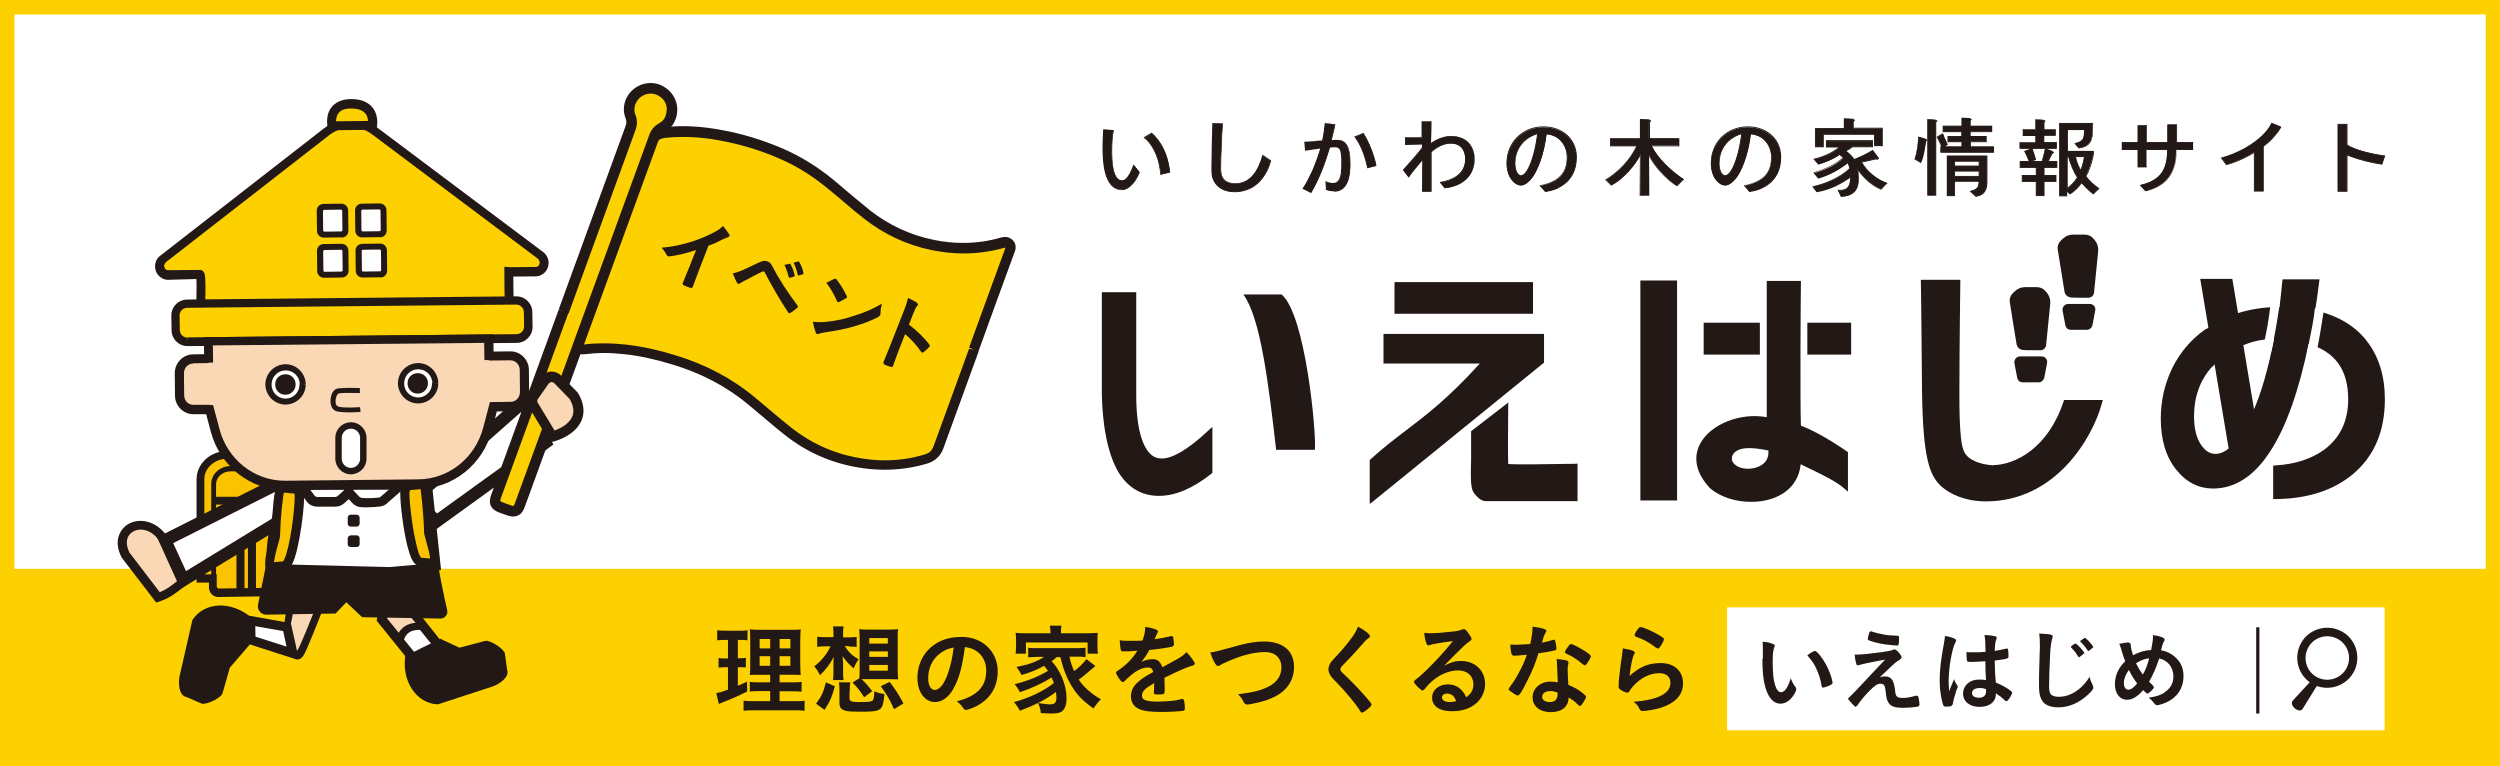 <?xml version="1.0" encoding="utf-8"?>
<!-- Generator: Adobe Illustrator 27.8.1, SVG Export Plug-In . SVG Version: 6.00 Build 0)  -->
<svg version="1.1" id="レイヤー_1" xmlns="http://www.w3.org/2000/svg" xmlns:xlink="http://www.w3.org/1999/xlink" x="0px"
	 y="0px" width="1090px" height="334.1px" viewBox="0 0 1090 334.1" style="enable-background:new 0 0 1090 334.1;"
	 xml:space="preserve">
<style type="text/css">
	.st0{fill:#FFFFFF;}
	.st1{fill:#FDD000;}
	.st2{fill:#221815;}
	.st3{fill:#FBC200;}
	.st4{fill:#FBD8B5;}
	.st5{fill:#FFFFFC;}
</style>
<g>
	<rect y="0" class="st0" width="1090" height="334.1"/>
	<path class="st1" d="M1083.7,327.9H6.3V6.3h1077.5V327.9z M1090,0H0v334.1h1090V0z"/>
	<rect y="248" class="st1" width="1090" height="86.1"/>
	<path class="st2" d="M879.2,149.9c0.2,1.5,1.4,2.6,2.9,2.7c1,0.1,2.3,0.1,3.5,0.1c1.7,0,3,0,4.1,0c1.2,0,2.3-1,2.4-2.2l1.8-18
		c0.2-1.8-0.4-3.6-1.6-5l-0.5-0.6c-0.9-1.1-2.3-1.7-3.7-1.7h-5.3c-1.5,0-3,0.6-4.1,1.6l-1,0.9c-1.1,1.1-1.7,2.6-1.4,4.2
		C877,136.1,878.4,145.4,879.2,149.9"/>
	<path class="st2" d="M888.8,166.7h-6.9c-1.2,0-2.2-0.8-2.4-2l-1.2-6.3c-0.3-1.5,0.9-3,2.4-3h9.4c1.6,0,2.8,1.4,2.4,3l-1.2,6.3
		C891,165.8,890,166.7,888.8,166.7"/>
	<path class="st2" d="M900.1,127c0.2,1.5,1.4,2.6,2.9,2.7c1,0.1,2.3,0.1,3.5,0.1c1.7,0,3,0,4.1,0c1.2,0,2.3-1,2.4-2.2l1.8-18
		c0.2-1.8-0.4-3.6-1.6-5l-0.5-0.6c-0.9-1.1-2.3-1.7-3.7-1.7h-5.3c-1.5,0-3,0.6-4.1,1.6l-1,0.9c-1.1,1.1-1.7,2.6-1.4,4.2
		C897.9,113.3,899.4,122.6,900.1,127"/>
	<path class="st2" d="M909.8,143.8h-6.9c-1.2,0-2.2-0.8-2.4-2l-1.2-6.3c-0.3-1.5,0.9-3,2.4-3h9.4c1.6,0,2.8,1.4,2.4,3l-1.2,6.3
		C912,143,911,143.8,909.8,143.8"/>
	<path class="st2" d="M805.5,197c-0.1-0.1-11.4-8.1-20.3-11.4c-0.4-10.2-0.1-56.6,0-62.4l0-0.7h-14.9v59.4
		c-11.4-2.1-24.2,2.9-28.9,11.3c-3.4,6.2-2,13.1,4.2,19.7c4.6,3.9,11.4,6,18.1,5.9c3.8,0,7.5-0.7,10.7-2.1c6.3-2.7,10-7.7,10.7-14.3
		c1.3,0.7,2.8,1.4,4.3,2.1c5.1,2.5,11.5,5.5,15.2,8.9l1.1,1v-17.3L805.5,197z M768.8,202.2c-2.6,2.2-7.2,2.8-10.5,1.5
		c-1.2-0.5-2.6-1.4-3.2-3.1l0.1-1.7c1.8-4.5,8.9-3.9,15.8-2.5C771.3,199.4,770,201.2,768.8,202.2"/>
	<rect x="608.7" y="123.7" class="st2" width="59.1" height="12.5"/>
	<polygon class="st2" points="667.8,123.7 667.8,124.3 609.3,124.3 609.3,135.5 667.1,135.5 667.1,123.7 667.8,123.7 667.8,124.3 
		667.8,123.7 668.4,123.7 668.4,136.8 608,136.8 608,123 668.4,123 668.4,123.7 	"/>
	<path class="st2" d="M868.9,203.8c-2.8,0-9.2-1-12.2-4.7c-1.8-2-3.1-5.2-3.3-22.5c-0.2-15,0.4-53.5,0.4-53.5h-15.2
		c0.2,7.4,0.5,40.6,0.5,47.4c0.3,29.1,3.1,36.6,8.5,41.2c3.6,3,9.8,6,18.7,5.9c29-0.3,44.9-26.2,49.3-42.3h-14.9
		C893.8,196.2,879.1,203.7,868.9,203.8"/>
	<path class="st2" d="M868.9,203.8l0,1l-0.1,0c-3.1,0-9.4-1-12.9-5l0.7-0.6l-0.7,0.6c-1-1.1-1.9-2.7-2.5-6c-0.6-3.3-1-8.5-1.1-17.1
		c0-1.9,0-4.2,0-6.8c0-17.4,0.4-46.8,0.4-46.8l1,0v1h-15.2v-1l1,0c0.2,7.5,0.5,40.6,0.5,47.5c0.2,14.5,0.9,23.6,2.3,29.6
		c1.4,6,3.3,8.7,5.8,10.9l-0.6,0.7l0.6-0.7c3.4,2.8,9.3,5.7,17.7,5.7l0.4,0c14.2-0.1,25.2-6.5,33.2-14.9c8-8.4,13.1-18.8,15.2-26.7
		l0.9,0.3v1h-14.9v-1l0.9,0.3c-7,21.1-22,29-32.6,29.1L868.9,203.8l0-1c9.7-0.1,24-7.3,30.8-27.7l0.2-0.7h16.9l-0.3,1.2
		c-2.2,8.2-7.4,18.8-15.7,27.5c-8.3,8.7-19.8,15.4-34.6,15.5l-0.4,0c-8.9,0-15.3-3.1-19-6.2l0,0c-2.8-2.4-5-5.7-6.4-12
		c-1.4-6.2-2.2-15.4-2.4-30c-0.1-6.8-0.3-40-0.5-47.4l0-1h17.2l0,1c0,0-0.1,7.3-0.2,16.9c-0.1,9.5-0.2,21.2-0.2,29.9
		c0,2.5,0,4.8,0,6.7c0.1,8.6,0.5,13.7,1,16.8c0.6,3.1,1.2,4.2,2,5.1l0,0l0,0c2.6,3.2,8.7,4.4,11.4,4.4l0.1,0L868.9,203.8z"/>
	<rect x="715.9" y="123" class="st2" width="14.7" height="94.6"/>
	<polygon class="st2" points="730.6,217.6 730.6,218.2 715.2,218.2 715.2,122.3 731.2,122.3 731.2,218.2 730.6,218.2 730.6,217.6 
		729.9,217.6 729.9,123.6 716.5,123.6 716.5,216.9 730.6,216.9 730.6,217.6 729.9,217.6 	"/>
	<path class="st2" d="M1031.1,148.7c-5.2-6.5-12.9-10.9-22.6-13c0.7-4.2,1.3-8.4,1.8-12.6l0.1-0.7h-14.8c-0.4,4-0.8,8.4-1.3,11.9
		h-0.1c-7.1,0-13.7,1.1-19.7,3.1l0,0l-13,6.8c-6,4.4-10.7,9.9-13.9,16.5c-3.3,6.7-5,14-5,21.7c0,9.3,2.3,16.7,6.9,22.2
		c4.2,5.1,9.3,7.7,15.3,7.7c18.7,0,32.6-21.3,41.2-63.2c12.4,3.6,18.4,11.8,18.4,25c0,9.7-3.6,17.3-10.7,22.5
		c-5.7,4.1-12.9,6.4-21.4,7l-0.6,0v13.3l0.7,0c13.6-0.2,24.7-3.8,33-10.7c9.1-7.6,13.7-18.3,13.7-32
		C1039.2,163.9,1036.5,155.3,1031.1,148.7 M982.8,180.1l-7.4,12.8c-3.1,3.8-6.2,5.7-9.3,5.7c-2.8,0-5.1-1.5-7-4.5
		c-2-3.1-3-7.3-3-12.5c0-8.5,2.7-15.9,7.9-22c0.1,0.2,5-5.7,11.8-8.7c6.8-3,10.6-3.5,16.5-3.6C989.8,160.3,986.6,171.4,982.8,180.1"
		/>
	<path class="st2" d="M1031.1,148.7l-0.5,0.4c-5.1-6.4-12.6-10.7-22.3-12.8l-0.6-0.1l0.1-0.6c0.7-4.2,1.3-8.4,1.8-12.5l0.1-0.7
		l0.6,0.1v0.6h-14.8v-0.6l0.6,0.1c-0.4,4-0.8,8.4-1.3,11.9l-0.1,0.6h-0.7c-7,0-13.6,1-19.5,3.1l-0.7,0.3l-0.1-0.8l0.6-0.1l0.3,0.6
		l-13,6.8l-0.3-0.6l0.4,0.5c-5.9,4.3-10.5,9.8-13.7,16.2c-3.2,6.6-4.9,13.8-4.9,21.4c0,9.2,2.3,16.5,6.7,21.8c4.1,5,9,7.4,14.8,7.4
		c9.1,0,17-5.1,23.9-15.6c6.8-10.4,12.4-26.2,16.7-47.1l0.1-0.7l0.7,0.2c12.6,3.6,18.9,12.2,18.9,25.7c0,9.9-3.7,17.7-11,23
		c-5.8,4.2-13.2,6.6-21.7,7.1l-0.6,0l0-0.6h0.6v12.6h0c13.5-0.2,24.4-3.7,32.6-10.6c8.9-7.5,13.5-18,13.5-31.5
		c0-10.1-2.7-18.5-7.9-25.1L1031.1,148.7l0.5-0.4c5.5,6.8,8.2,15.5,8.2,25.9c0,13.8-4.7,24.8-13.9,32.5
		c-8.5,7.1-19.7,10.7-33.4,10.9l-0.7,0l-0.7,0v-14.6l1.2-0.1c8.4-0.5,15.4-2.8,21-6.8c6.9-5.1,10.5-12.4,10.5-22
		c0-13.1-5.8-20.9-17.9-24.4l0.2-0.6l0.6,0.1c-4.3,21-9.9,36.9-16.9,47.6c-6.9,10.7-15.3,16.2-24.9,16.2c-6.2,0-11.6-2.7-15.8-7.9
		c-4.7-5.6-7-13.3-7-22.6c0-7.8,1.7-15.2,5-22c3.3-6.7,8-12.3,14.1-16.7l0,0l13.8-7.3l0.1,1l-0.6,0.1l-0.2-0.6
		c6.1-2.1,12.8-3.2,20-3.2h0.1v0.6l-0.6-0.1c0.5-3.5,0.9-7.9,1.3-11.9l0.1-0.6h16.1l-0.2,1.5c-0.5,4.2-1.1,8.4-1.8,12.6l-0.6-0.1
		l0.1-0.6c9.9,2.1,17.7,6.6,23,13.3L1031.1,148.7z M982.8,180.1l0.6,0.3l-7.4,12.8l0,0c-3.1,3.9-6.4,5.9-9.8,5.9
		c-3,0-5.6-1.6-7.6-4.8c-2.1-3.2-3.1-7.5-3.1-12.9c0-8.7,2.7-16.2,8.1-22.4l0.9-1l0.2,1.4l-0.6,0.1l0.4-0.5l0.2,0.4l-0.6,0.1
		l0.4-0.5l-0.4,0.5v-0.6l0.4,0.2l-0.4,0.5v-0.6v0.6l-0.3-0.5l0.3-0.1v0.6l-0.3-0.5l0,0c0.3-0.2,1.7-1.8,3.8-3.5
		c2.1-1.8,4.9-3.8,8-5.2c6.8-3,10.8-3.6,16.7-3.7l0.8,0l-0.1,0.8c-2.5,13.1-5.6,24.2-9.5,33l0,0l0,0L982.8,180.1l-0.6-0.3
		c3.8-8.6,6.9-19.6,9.4-32.7l0.6,0.1l0,0.6c-5.8,0.1-9.5,0.6-16.2,3.6c-3.2,1.4-6.1,3.6-8.1,5.4c-1,0.9-1.9,1.7-2.5,2.3l-0.7,0.7
		l-0.2,0.2l-0.1,0.1l-0.4,0.1l-0.5-0.2l-0.2-0.4l0.6-0.1l0.5,0.4c-5.2,5.9-7.8,13.1-7.8,21.6c0,5.2,1,9.3,2.9,12.2
		c1.9,2.9,4,4.2,6.5,4.2c2.8,0,5.8-1.8,8.8-5.5l0.5,0.4l-0.6-0.3l7.4-12.8L982.8,180.1l-0.6-0.3L982.8,180.1z"/>
	<polygon class="st2" points="985.7,200 973.9,204.8 960.1,122.2 972.7,122.2 	"/>
	<polygon class="st2" points="985.7,200 985.9,200.6 973.4,205.7 959.3,121.6 973.3,121.6 986.4,200.4 985.9,200.6 985.7,200 
		985.1,200.1 972.2,122.9 960.9,122.9 974.4,203.9 985.5,199.4 985.7,200 985.1,200.1 	"/>
	<path class="st2" d="M558.8,128.4h-16.7c7.5,10.1,11,39,14.3,67.7h16.9C574,189.2,569.3,137.3,558.8,128.4"/>
	<path class="st2" d="M527.2,205.5c-7.9,6.2-15.2,9.3-21.9,9.3c-7.1,0-12.6-3.2-16.5-9.7c-7.4-12.3-7-34.1-7-34.1v-42.2h12.2v43.6
		c0,9.2,1.1,16.3,3.2,21.4c2.1,5.1,5.3,7.6,9.4,7.6c5.1,0,12-4,20.7-12V205.5z"/>
	<path class="st2" d="M527.2,205.5l0.9,1.1c-8,6.3-15.6,9.6-22.8,9.6c-7.5,0-13.6-3.6-17.7-10.4l0,0c-6.9-11.7-7.1-30.6-7.2-34.2
		l0-0.6l1.4,0h-1.4v-43.6h15v45c0,9.1,1.1,16.1,3.1,20.8c2.1,4.8,4.6,6.7,8,6.7c4.4,0.1,11.2-3.7,19.7-11.6l2.4-2.2v20.1l-0.5,0.4
		L527.2,205.5h-1.4v-16.2h1.4l1,1c-8.8,8.1-15.8,12.3-21.6,12.4c-4.8,0-8.5-3.1-10.7-8.5c-2.3-5.3-3.3-12.6-3.3-21.9v-42.1h-9.3
		l0,40.8l0,0l0,0.6c0,3.4,0.4,22.2,6.8,32.8l0,0c3.8,6.1,8.7,9,15.3,9c6.3,0,13.3-2.9,21-9L527.2,205.5h-1.4H527.2z"/>
	<path class="st2" d="M673.2,158.1v-12.5h-70v12.9h42c-13.8,15.2-23.3,22.4-32.5,29.4c-5.1,3.9-10,7.6-15.3,12.5l-0.2,0.2v19.1
		l1.1-0.8L673.2,158.1"/>
	<path class="st2" d="M687.1,202.2c-10.7,0.2-26.9,0.4-29.5,0.1c-0.2-2.2-0.1-17.3,0-26.8L641.4,188c0,0.8,0,5.4,0,5.4v7.1
		c-0.4,13.2,0.2,13.6,2.9,16.3c1.7,1.8,3.6,1.7,3.6,1.7h39.9v-16.4L687.1,202.2z"/>
	<rect x="742.8" y="140.7" class="st2" width="24.5" height="13.9"/>
	<rect x="788" y="140.7" class="st2" width="19.1" height="13.9"/>
	<path class="st0" d="M986.4,152.5c1.6-6.2,2.8-13,3.6-20.2l3.9,0.7c-1.2,8.1-2.4,14.7-3.6,20.2L986.4,152.5z"/>
	<path class="st0" d="M1005.7,154.6c0.4-2,0.8-4.1,1.2-6.1c0.9-4.5,1.9-9.2,2.4-14.1l3.9,0.7c-1.2,8-2.3,14.7-3.6,20.2L1005.7,154.6
		z"/>
	<path class="st2" d="M489.1,82.7c-7.9,0-8.2-13.3-8.2-18.6c0-2.5,0.1-4.9,0.3-7.6l4.2,0.3c-0.6,3.2-0.7,6.5-0.7,9.6
		c0,3,0.3,12.4,4.5,12.4c1.6,0,2.4-1.2,3.3-2.6c0.7-1.2,1.3-2.5,1.9-4.2l2.4,3C495.7,78.1,492.8,82.7,489.1,82.7 M506.1,76.1
		c-0.3-3-0.9-5.9-1.9-8.5c-1.1-2.7-2.8-5.7-5.2-7.5l3.2-1.9c1.8,1.5,3.2,3.5,4.3,5.3c2.1,3.6,3.2,7.5,3.6,11.7L506.1,76.1z"/>
	<path class="st2" d="M489.1,82.7v0.2c-8.2-0.1-8.4-13.5-8.4-18.7c0-2.5,0.1-5,0.3-7.6l0-0.2l4.4,0.3l0.2,0l0,0.2
		c-0.6,3.2-0.7,6.4-0.7,9.5c0,1.5,0.1,4.6,0.6,7.3c0.6,2.7,1.7,4.9,3.6,4.9c1.4,0,2.3-1.1,3.1-2.5c0.7-1.1,1.3-2.5,1.9-4.1l0.1-0.3
		l2.6,3.3l0.1,0.1l0,0.1c-1.1,3-4,7.6-7.8,7.7V82.7v-0.2c3.5,0,6.5-4.5,7.5-7.4l0.2,0.1l-0.1,0.1l-2.4-3l0.1-0.1l0.2,0.1
		c-0.6,1.7-1.2,3-1.9,4.2c-0.8,1.4-1.8,2.6-3.4,2.6c-2.3,0-3.4-2.5-4-5.2c-0.6-2.7-0.7-5.8-0.7-7.3c0-3.1,0.1-6.4,0.7-9.6l0.2,0
		l0,0.2l-4.2-0.3l0-0.2l0.2,0c-0.2,2.6-0.3,5.1-0.3,7.6c0,2.6,0.1,7.2,1.1,11.2c1.1,4,3.1,7.2,6.9,7.2V82.7z M506.1,76.1l-0.2,0
		c-0.3-3-0.8-5.9-1.9-8.5c-1.1-2.7-2.8-5.6-5.2-7.5l-0.2-0.2l3.4-2l0.1-0.1l0.1,0.1c1.8,1.5,3.2,3.5,4.3,5.3
		c2.1,3.6,3.2,7.6,3.6,11.8l0,0.2l-4.1,1l-0.2,0.1l0-0.2L506.1,76.1l0-0.2l3.9-1l0,0.2l-0.2,0c-0.4-4.2-1.5-8.1-3.6-11.7
		c-1.1-1.8-2.5-3.8-4.2-5.2l0.1-0.1l0.1,0.2l-3.2,1.9l-0.1-0.2l0.1-0.1c2.5,1.9,4.2,4.9,5.3,7.6c1.1,2.7,1.6,5.6,1.9,8.6L506.1,76.1
		l0-0.2L506.1,76.1z"/>
	<path class="st2" d="M546.9,81c-2.4,1.6-5.6,2.6-8.5,2.6c-7.2,0-9.9-4.6-10-8.5V72c0-6,0.2-12,0.4-18.2L533,54
		c-0.3,3.3-0.4,6.5-0.5,9.6c-0.2,3.4-0.3,6.8-0.3,10.1v0.1c0,4.3,2.3,6.3,6.3,6.3c6.9,0,10.2-6,12-12.3c1.3,0.9,2.3,1.6,3.4,2.3
		C553,74.2,550.3,78.7,546.9,81"/>
	<path class="st2" d="M546.9,81l0.1,0.2c-2.5,1.7-5.6,2.6-8.6,2.6c-7.3,0-10.1-4.7-10.2-8.7V72c0-6,0.2-12,0.4-18.2l0-0.2l4.4,0.2
		l0.2,0l0,0.2c-0.3,3.3-0.4,6.4-0.5,9.6c-0.2,3.4-0.3,6.8-0.3,10.1v0.1c0,4.2,2.2,6.1,6.2,6.1c6.8,0,10-5.9,11.8-12.2l0.1-0.2
		l0.2,0.1c1.3,0.9,2.3,1.6,3.4,2.3l0.1,0.1l0,0.1c-1,4.1-3.6,8.6-7.1,11L546.9,81l-0.1-0.2c3.4-2.3,6-6.8,7-10.8l0.2,0l-0.1,0.2
		c-1.1-0.7-2.1-1.4-3.4-2.3l0.1-0.2l0.2,0.1c-1.8,6.3-5.1,12.4-12.2,12.4c-2,0-3.7-0.5-4.8-1.6c-1.1-1.1-1.7-2.7-1.7-4.9v-0.1
		c0-3.4,0.2-6.8,0.3-10.1c0.1-3.1,0.2-6.3,0.5-9.6l0.2,0l0,0.2l-4.2-0.2l0-0.2l0.2,0c-0.2,6.2-0.4,12.2-0.4,18.2V75
		c0.1,3.9,2.6,8.3,9.8,8.4c2.9,0,6-1,8.4-2.6L546.9,81z"/>
	<path class="st2" d="M581.7,83.2c-1.2,0-2.3-0.1-3.4-0.6l-0.2-3.4c1.3,0.3,2.2,0.6,3.2,0.6c2.4,0,3.3-2.2,3.6-4.5
		c0.2-1.6,0.2-3.3,0.2-4.9c0-0.9,0-1.9-0.1-2.8c-0.2-2.4-0.7-3.7-3.1-3.7c-0.7,0-1.4,0.1-2.1,0.2c-1.9,6.5-4.5,13.6-8.1,19.6
		l-3.4-1.7c1.7-2.6,3-5.3,4.3-8.1c0.8-1.8,1.4-3.7,2.1-5.5c0.4-1.3,0.9-2.7,1.3-4c-2.2,0.3-4.3,0.6-6.8,1l-0.3-3.5
		c2.7-0.2,5.2-0.4,7.7-0.6c0.6-2.4,0.9-4.9,1.2-7.6l4.2,0.5c-0.4,2.4-1.1,4.6-1.6,6.9c0.9-0.1,1.9-0.1,2.8-0.1
		c3.1,0,4.3,2.1,4.9,4.7c0.4,1.7,0.5,3.6,0.5,5.3C588.8,75.5,588.2,83.2,581.7,83.2 M596.3,73.3c-0.9-4.5-2.7-9.9-5.5-13.5l3.7-1.5
		c2.4,3.5,4.8,9.9,5.5,14L596.3,73.3z"/>
	<path class="st2" d="M581.7,83.2v0.2c-1.2,0-2.3-0.1-3.5-0.6l-0.1,0l-0.2-3.5l0-0.3l0.2,0.1c1.3,0.3,2.2,0.6,3.1,0.6
		c2.3,0,3.1-2.1,3.4-4.4c0.2-1.5,0.2-3.3,0.2-4.8c0-0.9,0-1.9-0.1-2.8c-0.3-2.4-0.6-3.5-2.9-3.5c-0.7,0-1.4,0.1-2.1,0.2l0-0.2
		l0.2,0.1c-1.9,6.5-4.5,13.6-8.1,19.7l-0.1,0.2l-3.6-1.8l-0.2-0.1l0.1-0.2c1.7-2.6,3-5.3,4.3-8.1c0.8-1.8,1.4-3.7,2.1-5.5
		c0.4-1.3,0.9-2.7,1.3-4l0.2,0l0,0.2c-2.2,0.3-4.3,0.6-6.7,1l-0.2,0l-0.3-3.7l0-0.2l0.2,0c2.7-0.2,5.2-0.4,7.7-0.6l0,0.2l-0.2,0
		c0.6-2.4,0.9-4.9,1.2-7.5l0-0.2l4.4,0.5l0.2,0l0,0.2c-0.4,2.4-1.1,4.6-1.6,6.9l-0.2,0l0-0.2c0.9-0.1,1.9-0.1,2.8-0.1
		c3.2,0,4.5,2.2,5.1,4.8c0.4,1.7,0.5,3.6,0.5,5.4c0,4.5-0.5,12.4-7.2,12.4V83.2V83c3.2,0,4.8-1.8,5.8-4.3c0.9-2.4,1.1-5.5,1.1-7.8
		c0-1.7-0.1-3.6-0.5-5.3c-0.6-2.5-1.7-4.5-4.7-4.5c-0.9,0-1.9,0-2.8,0.1l-0.3,0l0.1-0.2c0.5-2.3,1.2-4.5,1.6-6.9l0.2,0l0,0.2
		l-4.2-0.5l0-0.2l0.2,0c-0.3,2.6-0.6,5.2-1.2,7.6l0,0.1l-0.1,0c-2.5,0.2-5,0.4-7.7,0.6l0-0.2l0.2,0l0.3,3.5l-0.2,0l0-0.2
		c2.4-0.4,4.6-0.7,6.8-1l0.3,0l-0.1,0.3c-0.3,1.4-0.8,2.7-1.3,4c-0.6,1.9-1.3,3.8-2.1,5.5c-1.2,2.8-2.6,5.5-4.3,8.1l-0.2-0.1
		l0.1-0.2l3.4,1.7l-0.1,0.2l-0.2-0.1c3.5-6,6.1-13.1,8-19.6l0-0.1l0.1,0c0.7-0.1,1.4-0.2,2.1-0.2c2.5,0,3.1,1.4,3.3,3.8
		c0.1,0.9,0.1,1.9,0.1,2.8c0,1.6,0,3.3-0.2,4.9c-0.3,2.3-1.2,4.7-3.8,4.7c-1,0-1.9-0.3-3.2-0.6l0-0.2l0.2,0l0.2,3.4l-0.2,0l0.1-0.2
		c1.1,0.5,2.2,0.6,3.4,0.6V83.2z M596.3,73.3l-0.2,0c-0.9-4.5-2.7-9.9-5.5-13.5l-0.2-0.2l3.9-1.6l0.1-0.1l0.1,0.1
		c2.4,3.6,4.8,9.9,5.6,14.1l0,0.2l-3.8,1l-0.2,0.1l0-0.2L596.3,73.3l0-0.2l3.7-1l0,0.2l-0.2,0c-0.7-4.1-3.1-10.5-5.5-14l0.2-0.1
		l0.1,0.2l-3.7,1.5l-0.1-0.2l0.1-0.1c2.8,3.6,4.6,9.1,5.6,13.6L596.3,73.3l0-0.2L596.3,73.3z"/>
	<path class="st2" d="M630,82l-2-2.4c5.9-1,10.9-3.9,10.9-10.2c0-4.2-2.3-6.9-6.4-6.9c-3.2,0-6.3,1.7-8.6,3.9v17.1h-3.6l0.1-13.9
		c-2,2.4-4.1,4.8-6.1,7.6c-0.9-1.2-1.6-2-2.3-3c2.9-3.3,5.8-6.4,8.4-9.8v-1.6L613,63v-3l7.2-0.1V53h3.9l-0.2,9.6
		c2.6-1.8,5.7-3.2,8.9-3.2c6.2,0,10.1,3.8,10.1,10C642.9,77.1,637.2,81.2,630,82"/>
	<path class="st2" d="M630,82l-0.1,0.1l-2-2.4l-0.2-0.3l0.3-0.1c5.9-1,10.8-3.8,10.8-10c0-4.1-2.2-6.7-6.2-6.7
		c-3.1,0-6.2,1.7-8.5,3.8l-0.1-0.1h0.2v17.3h-3.8H620l0.1-14.1l0.2,0l0.1,0.1c-2,2.4-4.1,4.8-6.1,7.6l-0.1,0.2l-0.2-0.2
		c-0.9-1.2-1.6-2-2.3-3l-0.1-0.1l0.1-0.1c2.9-3.3,5.8-6.4,8.4-9.8l0.1,0.1h-0.2V63l-7.2,0.2l-0.2,0V60v-0.2l7.2-0.1l0-6.6v-0.2h4.1
		h0.2l-0.2,9.8l-0.2,0l-0.1-0.2c2.6-1.8,5.7-3.2,9-3.2c3.2,0,5.7,1,7.5,2.7c1.8,1.8,2.8,4.3,2.8,7.4c0,7.7-5.8,12-13.1,12.7l-0.1,0
		l-0.1-0.1L630,82l0-0.2c7.2-0.8,12.8-4.9,12.8-12.4c0-6.1-3.8-9.8-9.9-9.8c-3.2,0-6.3,1.4-8.8,3.1l-0.3,0.2l0.2-9.8h-3.5v6.6v0.2
		l-7.2,0.1v2.6l7.2-0.2l0.2,0v1.8v0.1l0,0.1c-2.6,3.4-5.5,6.5-8.4,9.8l-0.1-0.1l0.1-0.1c0.7,1,1.4,1.9,2.3,3l-0.1,0.1l-0.2-0.1
		c2-2.8,4.1-5.2,6.1-7.6l0.3-0.4l-0.1,14.2h3.3l0-17l0.1-0.1c2.4-2.2,5.5-3.9,8.7-3.9c2.1,0,3.8,0.7,4.9,1.9c1.1,1.2,1.7,3,1.7,5.1
		c0,6.4-5.1,9.4-11.1,10.4l0-0.2l0.1-0.1l2,2.4L630,82l0-0.2L630,82z"/>
	<path class="st2" d="M679.3,81.9c-1.7,0.8-3.5,1.3-5.5,1.6l-2.2-2.5c9.2-1.8,11.8-6.5,11.7-12.6c0-3.5-1.8-7-4.9-8.7
		c-1.2-0.6-2.8-1.1-4.1-1.2c-0.2,0.9-0.3,1.7-0.4,2.5c-0.8,5.3-3.1,13.7-6.8,17.6c-1,1-2.3,2.3-4,2.3c-2.2,0-4.1-2.3-4.9-3.9
		c-0.7-1.6-1.2-3.8-1.2-5.5c0-9.1,6.8-16,16-16c7.9,0,14.3,5.1,14.3,13.2C687.3,74.5,684.8,79.2,679.3,81.9 M667.3,59.5
		c-4.3,2.3-6.8,6.7-6.8,11.6c0,1.2,0.2,2.8,0.7,3.8c0.4,0.7,1.1,1.6,1.9,1.6c2.9,0,4.9-6.9,5.4-8.6c0.9-3.1,1.5-6.4,1.9-9.7
		C669.3,58.6,668.3,59,667.3,59.5"/>
	<path class="st2" d="M679.3,81.9l0.1,0.2c-1.7,0.8-3.6,1.3-5.6,1.6l-0.1,0l-2.3-2.6l-0.2-0.2l0.3-0.1c9-1.8,11.6-6.3,11.6-12.2
		l0-0.3c0-3.4-1.8-6.9-4.8-8.6c-1.1-0.6-2.7-1.1-4.1-1.2l0-0.2l0.2,0c-0.2,0.9-0.3,1.7-0.4,2.5c-0.8,5.3-3.1,13.7-6.8,17.7
		c-1,1-2.3,2.3-4.1,2.3c-2.3,0-4.2-2.3-5.1-4c-0.8-1.6-1.2-3.8-1.2-5.6c0-9.2,6.9-16.1,16.2-16.1c8,0,14.5,5.2,14.5,13.4
		c0,6-2.6,10.9-8.1,13.5L679.3,81.9l-0.1-0.2c5.4-2.6,7.9-7.3,7.9-13.2c0-8-6.3-13-14.1-13c-9.1,0-15.8,6.7-15.8,15.8
		c0,1.7,0.5,3.9,1.2,5.4c0.8,1.6,2.7,3.8,4.7,3.8c1.6,0,2.9-1.2,3.8-2.2c3.7-3.8,6-12.2,6.7-17.5c0.1-0.8,0.3-1.7,0.4-2.5l0-0.2
		l0.2,0c1.4,0.2,3,0.6,4.2,1.2c3.2,1.7,5,5.3,5,8.9l0,0.3c0,6-2.7,10.8-11.9,12.5l0-0.2l0.1-0.1l2.2,2.5l-0.1,0.1l0-0.2
		c2-0.3,3.8-0.8,5.5-1.5L679.3,81.9z M667.3,59.5l0.1,0.2c-4.3,2.3-6.7,6.6-6.7,11.5c0,1.2,0.2,2.7,0.7,3.7c0.3,0.7,1.1,1.6,1.7,1.5
		c2.6,0.1,4.7-6.8,5.2-8.5c0.9-3.1,1.5-6.4,1.9-9.6l0.2,0l0,0.2c-1.1,0.2-2,0.7-3,1.2L667.3,59.5l-0.1-0.2c1-0.5,2-1,3.1-1.2
		l0.3-0.1l0,0.3c-0.4,3.3-1,6.6-1.9,9.7c-0.6,1.7-2.4,8.6-5.6,8.7c-0.9,0-1.6-1-2-1.7c-0.6-1.1-0.7-2.7-0.7-3.9
		c0-5,2.4-9.4,6.9-11.8L667.3,59.5z"/>
	<path class="st2" d="M731.2,81c-4.6-2.8-10.1-8.8-12.4-13.7l0.1,17.8h-3.8l0.1-17.8c-2.5,5-7.8,10.9-12.7,13.4l-2.4-2.3
		c5.5-3.3,10.9-8.9,13.5-14.9H702v-3.1H715V52c1.3,0.1,2.6,0.1,3.8,0.2l0.6,0.4l-0.5,0.6v7.1h12.8v3.1H720c2.4,5.4,9,11.5,14,14.7
		L731.2,81z"/>
	<path class="st2" d="M731.2,81l-0.1,0.2c-4.7-2.9-10.1-8.8-12.5-13.8l0.2-0.1l0.2,0l0.1,18h-4h-0.2l0.1-18l0.2,0l0.2,0.1
		c-2.5,5-7.8,10.9-12.8,13.5l-0.1,0.1l-2.5-2.4l-0.2-0.2l0.2-0.1c5.5-3.3,10.9-8.9,13.5-14.8l0.2,0.1v0.2h-11.7v-3.3v-0.2h13.1
		l0-8.2v-0.2l0.2,0c1.3,0.1,2.6,0.1,3.8,0.2l0,0l0.7,0.5l0.2,0.1l-0.6,0.7v6.9l12.8,0v3.3v0.2H720v-0.2l0.2-0.1
		c2.4,5.4,9,11.5,13.9,14.6l0.2,0.1l-3,2.9l-0.1,0.1l-0.1-0.1L731.2,81l-0.1-0.1l2.8-2.7l0.1,0.1l-0.1,0.2
		c-5-3.2-11.6-9.3-14.1-14.8l-0.1-0.3h11.9v-2.7l-12.8,0v-7.3v-0.1l0.4-0.5l-0.5-0.3l0.1-0.2l0,0.2c-1.2-0.1-2.5-0.1-3.8-0.2l0-0.2
		h0.2v8.5h-13.1v2.7h11.6l-0.1,0.3c-2.6,6-8.1,11.6-13.6,15l-0.1-0.2l0.1-0.1l2.4,2.3l-0.1,0.1l-0.1-0.2c4.9-2.5,10.2-8.4,12.6-13.3
		l0.4-0.7l-0.1,18.4h3.4l-0.1-18.5l0.4,0.8c2.3,4.9,7.7,10.8,12.3,13.6L731.2,81l-0.1-0.1L731.2,81z"/>
	<path class="st2" d="M768.3,81.9c-1.7,0.8-3.5,1.3-5.5,1.6l-2.2-2.5c9.2-1.8,11.8-6.5,11.7-12.6c0-3.5-1.8-7-4.9-8.7
		c-1.2-0.6-2.8-1.1-4.1-1.2c-0.2,0.9-0.3,1.7-0.4,2.5c-0.8,5.3-3.1,13.7-6.8,17.6c-1,1-2.3,2.3-4,2.3c-2.2,0-4.1-2.3-4.9-3.9
		c-0.7-1.6-1.2-3.8-1.2-5.5c0-9.1,6.8-16,16-16c7.9,0,14.3,5.1,14.3,13.2C776.4,74.5,773.8,79.2,768.3,81.9 M756.3,59.5
		c-4.3,2.3-6.8,6.7-6.8,11.6c0,1.2,0.2,2.8,0.7,3.8c0.4,0.7,1.1,1.6,1.9,1.6c2.9,0,4.9-6.9,5.4-8.6c0.9-3.1,1.5-6.4,1.9-9.7
		C758.3,58.6,757.3,59,756.3,59.5"/>
	<path class="st2" d="M768.3,81.9l0.1,0.2c-1.7,0.8-3.6,1.3-5.6,1.6l-0.1,0l-2.2-2.6l-0.2-0.2l0.3-0.1c9-1.8,11.6-6.3,11.6-12.2
		l0-0.3c0-3.4-1.8-6.9-4.8-8.6c-1.1-0.6-2.7-1.1-4.1-1.2l0-0.2l0.2,0c-0.2,0.9-0.3,1.7-0.4,2.5c-0.8,5.3-3.1,13.7-6.8,17.7
		c-1,1-2.3,2.3-4.1,2.3c-2.3,0-4.2-2.3-5.1-4c-0.8-1.6-1.2-3.8-1.2-5.6c0-9.2,6.9-16.1,16.2-16.1c8,0,14.5,5.2,14.5,13.4
		c0,6-2.6,10.9-8.1,13.5L768.3,81.9l-0.1-0.2c5.4-2.6,7.9-7.3,7.9-13.2c0-8-6.3-13-14.1-13c-9.1,0-15.8,6.7-15.8,15.8
		c0,1.7,0.5,3.9,1.2,5.4c0.8,1.6,2.7,3.8,4.7,3.8c1.6,0,2.9-1.2,3.8-2.2c3.7-3.8,6-12.2,6.7-17.5c0.1-0.8,0.3-1.7,0.4-2.5l0-0.2
		l0.2,0c1.4,0.2,3,0.6,4.2,1.2c3.2,1.7,5,5.3,5,8.9l0,0.3c0,6-2.7,10.8-11.9,12.5l0-0.2l0.1-0.1l2.2,2.5l-0.1,0.1l0-0.2
		c2-0.3,3.8-0.8,5.5-1.5L768.3,81.9z M756.3,59.5l0.1,0.2c-4.3,2.3-6.7,6.6-6.7,11.5c0,1.2,0.2,2.7,0.7,3.7c0.3,0.7,1.1,1.6,1.7,1.5
		c2.6,0.1,4.7-6.8,5.2-8.5c0.9-3.1,1.5-6.4,1.9-9.6l0.2,0l0,0.2c-1.1,0.2-2,0.7-3,1.2L756.3,59.5l-0.1-0.2c1-0.5,2-1,3.1-1.2
		l0.3-0.1l0,0.3c-0.4,3.3-1,6.6-1.9,9.7c-0.6,1.7-2.4,8.6-5.6,8.7c-0.9,0-1.6-1-2-1.7c-0.6-1.1-0.7-2.7-0.7-3.9
		c0-5,2.4-9.4,6.9-11.8L756.3,59.5z"/>
	<path class="st2" d="M820.2,82.5c-4.3-1.8-7.7-5-10.3-8.8c0.2,1.1,0.3,2.2,0.3,3.3l0,1.5c0,4.8-2.9,7-7.5,7.2
		c-0.4-0.9-0.9-1.8-1.3-2.7l0.8,0c3.9,0,4.5-2.6,4.6-5.9c-4.6,3.2-9.1,5.5-14.8,6.5l-1.7-2.2c5.4-1.2,12.1-4,16.1-7.9
		c-0.1-0.9-0.4-1.7-0.8-2.5c-3.8,3-8.1,5.4-12.8,6.8l-2-2.3c3.7-0.9,10.4-3.7,12.8-6.7l-1.6-1.3c-2.8,2-6,3.3-9.2,4.2l-1.9-2.2
		c4-1,7.9-2.6,11.1-5.3h-5.8v-2.7h20.1V64h-8.8c-0.9,0.7-1.9,1.3-2.9,1.9c1.5,1,2.7,2.3,3.8,3.7c2.7-1.1,5.6-2.4,8.1-4L819,69
		l-0.6,0.4l-0.6-0.2c-2.1,0.5-4.1,1-6.2,1.4c2,4,6.8,7.8,11,9.2L820.2,82.5z M817.3,63.5v-4.9H795V64h-3.5v-8h12.5v-4.2
		c1.2,0,3.1,0.1,3.9,0.2l0.6,0.5l-0.5,0.6V56h12.7v7.6H817.3z"/>
	<path class="st2" d="M820.2,82.5l-0.1,0.2c-4.3-1.8-7.7-5.1-10.4-8.9l0.2-0.1l0.2,0c0.2,1.1,0.3,2.2,0.3,3.3l0,1.5
		c0,4.9-3,7.2-7.6,7.3l-0.1,0l-0.1-0.1c-0.4-0.9-0.9-1.8-1.3-2.7l-0.1-0.3l1.1,0.1c3.8,0,4.3-2.4,4.4-5.7l0.2,0l0.1,0.2
		c-4.6,3.2-9.1,5.5-14.8,6.5l-0.1,0l-1.8-2.3l-0.2-0.2l0.3-0.1c5.4-1.1,12-4,16-7.9l0.1,0.1l-0.2,0c-0.1-0.9-0.4-1.6-0.8-2.4
		l0.2-0.1l0.1,0.1c-3.8,3.1-8.2,5.4-12.9,6.8l-0.1,0l-2-2.4l-0.2-0.2l0.3-0.1c3.7-0.9,10.3-3.8,12.7-6.7l0.1,0.1l-0.1,0.1l-1.6-1.3
		l0.1-0.1l0.1,0.2c-2.8,2-6,3.3-9.3,4.3l-0.1,0l-2-2.2l-0.2-0.2l0.3-0.1c4-1,7.9-2.6,11.1-5.3l0.1,0.1v0.2h-5.8h-0.2v-2.9v-0.2h20.5
		V64v0.2h-9V64l0.1,0.2c-0.9,0.7-1.9,1.3-2.9,1.9l-0.1-0.2l0.1-0.2c1.5,1,2.8,2.3,3.8,3.8l-0.2,0.1l-0.1-0.2c2.7-1.1,5.6-2.4,8.1-4
		l0.1-0.1l2.7,3.6l0.1,0.2l-0.7,0.5l-0.1,0.1l-0.7-0.2l0-0.2l0,0.2c-2.1,0.5-4.1,1-6.2,1.4l0-0.2l0.2-0.1c2,3.9,6.7,7.7,10.9,9.1
		l0.3,0.1l-2.7,2.8l-0.1,0.1l-0.1-0.1L820.2,82.5l-0.1-0.1l2.5-2.6l0.1,0.1l-0.1,0.2c-4.3-1.4-9.1-5.3-11.1-9.3l-0.1-0.2l0.2-0.1
		c2.1-0.5,4.1-1,6.2-1.4l0,0l0.6,0.1l0.3-0.2l-2.4-3.3l0.2-0.1l0.1,0.2c-2.5,1.7-5.4,2.9-8.2,4.1l-0.1,0.1l-0.1-0.1
		c-1-1.4-2.3-2.7-3.7-3.7l-0.2-0.2l0.2-0.2c1-0.6,2-1.2,2.9-1.9l0,0h8.7v-2.4h-19.7v2.4l5.6,0h0.5l-0.4,0.3
		c-3.2,2.7-7.2,4.4-11.2,5.4l0-0.2l0.1-0.1l1.9,2.2l-0.1,0.1l-0.1-0.2c3.3-0.9,6.4-2.3,9.2-4.2L802,67l1.7,1.4l0.1,0.1l-0.1,0.1
		c-2.5,3-9.1,5.8-12.9,6.8l0-0.2l0.1-0.1l2,2.3l-0.1,0.1l-0.1-0.2c4.7-1.3,9-3.7,12.8-6.7l0.2-0.1l0.1,0.2c0.5,0.8,0.8,1.6,0.8,2.6
		l0,0.1l-0.1,0.1c-4.1,3.9-10.7,6.8-16.2,8l0-0.2l0.1-0.1l1.7,2.2l-0.1,0.1l0-0.2c5.7-1,10.1-3.3,14.7-6.5l0.3-0.2l0,0.4
		c0,3.3-0.7,6.1-4.8,6.1l-0.8,0l0-0.2l0.2-0.1c0.5,0.9,0.9,1.9,1.3,2.7l-0.2,0.1l0-0.2c4.5-0.2,7.3-2.2,7.3-7l0-1.5
		c0-1.1-0.1-2.2-0.3-3.2l-0.2-0.9l0.5,0.8c2.6,3.8,5.9,7,10.2,8.8L820.2,82.5l-0.1-0.1L820.2,82.5z M817.3,63.5h-0.2v-4.7h-21.9V64
		v0.2h-3.6h-0.2V56v-0.2h12.5l0-4v-0.2l0.2,0c1.2,0,3.1,0.1,3.9,0.2l0.1,0l0.6,0.5l0.1,0.1l-0.6,0.7v2.6l12.7,0v7.8v0.2h-3.7h-0.2
		v-0.2H817.3v-0.2h3.3v-7.2h-12.7v-3.1V53l0.4-0.5l-0.4-0.4l0.1-0.1l0,0.2c-0.9,0-2.7-0.1-3.9-0.2l0-0.2h0.2V56v0.2h-12.5v7.6h3.1
		v-5.1v-0.2h22.6v5.1H817.3v-0.2V63.5z"/>
	<path class="st2" d="M839.6,61.6c-0.4,2.5-1,7.1-2.2,9.2l-2.6-1.5c1-2.6,1.5-6.8,1.6-9.6c1.1,0.3,2.2,0.6,3.2,1l0.4,0.4L839.6,61.6
		 M844,53.3v31.8h-3.5V52.1c1.1,0,2.3,0.1,3.5,0.3l0.6,0.4L844,53.3 M846.9,64.4c-0.7-1.6-1.5-3.1-2.2-4.6c0.8-0.5,1.6-1,2.4-1.4
		c0.5,1.6,1.3,3.1,2,4.6L846.9,64.4z M846.2,66.3V64h9.2v-2.2h-6v-2.3h6v-2.1h-8.2V55h8.2v-3.5c1.2,0,2.3,0.1,3.5,0.2l0.6,0.4
		l-0.5,0.6V55h9.4v2.4h-9.4v2.1h6.9v2.3h-6.9V64H869v2.4H846.2z M861.4,85.6l-2.3-2.2c2.7-0.7,3.7-1.4,3.7-4.3h-10.7v6.3h-3.2V68
		h17.3v11.2C866.2,82.8,865.2,84.9,861.4,85.6 M862.9,70.3h-10.7v2.1h10.7V70.3z M862.9,74.6h-10.7v2.3h10.7V74.6z"/>
	<path class="st2" d="M839.6,61.6l0.2,0c-0.4,2.5-1,7.1-2.2,9.3l-0.1,0.2l-2.7-1.6l-0.1-0.1l0.1-0.2c1-2.5,1.5-6.7,1.5-9.5l0-0.2
		l0.2,0.1c1.1,0.3,2.2,0.6,3.3,1l0,0l0.4,0.4l0.1,0.1l-0.5,0.6L839.6,61.6l0.2,0L839.6,61.6l-0.1-0.1l0.3-0.3l-0.3-0.3l0.1-0.1
		l-0.1,0.2c-1-0.4-2.1-0.7-3.2-1l0-0.2l0.2,0c-0.1,2.8-0.5,7-1.6,9.6l-0.2-0.1l0.1-0.2l2.6,1.5l-0.1,0.2l-0.2-0.1
		c1.1-2.1,1.8-6.7,2.2-9.1l0-0.1l0,0L839.6,61.6z M844,53.3h0.2v32h-3.7h-0.2V51.9l0.2,0c1.1,0,2.3,0.1,3.5,0.3l0,0l0.6,0.4l0.2,0.1
		l-0.7,0.7L844,53.3h0.2H844l-0.1-0.1l0.4-0.4l-0.4-0.3l0.1-0.2l0,0.2c-1.1-0.2-2.3-0.3-3.5-0.3l0-0.2h0.2V85h3.1l0-31.7l0.1-0.1
		L844,53.3z M846.9,64.4l-0.2,0.1c-0.7-1.6-1.5-3.1-2.2-4.6l-0.1-0.2l0.1-0.1c0.8-0.5,1.6-1,2.4-1.4l0.2-0.1l0.1,0.2
		c0.5,1.6,1.3,3.1,2,4.6l0.1,0.1l-2.3,1.6l-0.2,0.1l-0.1-0.2L846.9,64.4l-0.1-0.2l2.1-1.5l0.1,0.2l-0.2,0.1c-0.7-1.5-1.5-3-2-4.6
		l0.2-0.1l0.1,0.2c-0.8,0.5-1.6,1-2.4,1.4l-0.1-0.2l0.2-0.1c0.7,1.6,1.5,3.1,2.2,4.6L846.9,64.4l-0.1-0.2L846.9,64.4z M846.2,66.3
		H846V64v-0.2h9.2V62l-5.9,0h-0.2v-2.5v-0.2h6v-1.7l-8,0H847V55v-0.2h8.2v-3.3v-0.2l0.2,0c1.2,0,2.3,0.1,3.5,0.2l0,0l0.6,0.4
		l0.2,0.1l-0.5,0.7v2.1l9.4,0v2.6v0.2h-9.4v1.7l6.8,0h0.2v2.5V62h-6.9v1.8h10.1v2.6v0.2H846v-0.2H846.2v-0.2h22.7v-2h-10.1v-2.3
		v-0.2h6.9v-1.9h-6.8h-0.2v-2.3v-0.2h9.4v-2l-9.4,0v-2.5v-0.1l0.4-0.4l-0.4-0.3l0.1-0.2l0,0.2c-1.1-0.1-2.3-0.2-3.4-0.2l0-0.2h0.2
		V55v0.2h-8.2v2l8,0h0.2v2.3v0.2h-6v1.9h5.9h0.2V64v0.2h-9.2v2.2H846.2v-0.2V66.3z M861.4,85.6l-0.1,0.1l-2.3-2.2l-0.2-0.2l0.3-0.1
		c2.7-0.7,3.6-1.3,3.6-4.2h0.2v0.2h-10.5v6.1v0.2h-3.4h-0.2V67.8h17.7v11.4c0,3.7-1.1,5.9-4.9,6.6l-0.1,0l-0.1-0.1L861.4,85.6l0-0.2
		c3.7-0.7,4.6-2.6,4.6-6.2v-11h-16.9v17h2.9l0-6.1v-0.2h11.1v0.2c0,2.9-1.1,3.9-3.9,4.5l0-0.2l0.1-0.1l2.3,2.2L861.4,85.6l0-0.2
		L861.4,85.6z M862.9,70.3v0.2h-10.5v1.7h10.3l0-1.9H862.9v0.2V70.3h0.2v2.1v0.2H852v-2.3v-0.2h11.1v0.2H862.9z M862.9,74.6v0.2
		h-10.5v1.9h10.3v-2.1H862.9v0.2V74.6h0.2v2.3v0.2H852v-2.5v-0.2h11.1v0.2H862.9z"/>
	<path class="st2" d="M880.7,64.6v-2.5h6.9V59h-5.5v-2.6h5.5v-4.3c1.1,0,2.2,0.1,3.2,0.2l0.9,0.4l-0.4,0.5v3.2h4.9V59h-5v3.1h5.5
		v2.5H880.7z M891.2,73v3.5h5.2v2.6h-5.2v6.2h-3.4v-6.2h-6.1v-2.6h6.1V73h-7v-2.6h4c-0.6-1.5-1.2-3-2-4.4c1-0.4,2.1-0.8,3.2-1.1
		c0.5,1.6,1.1,3.1,1.5,4.7l-2.2,0.8h5c0.5-1.8,1-3.6,1.4-5.5c1.1,0.4,2.3,0.7,3.3,1.3l0.3,0.4l-0.7,0.5c-0.6,1.1-1.1,2.3-1.7,3.4
		h3.9V73H891.2z M912.7,84.5c-1.9-1.4-3.5-3-5-4.8c-1.4,1.8-3,3.6-5.1,4.8l-1.4-1.3v2.1H898V53.8h14.4c-0.2,5.2,0.6,9.8-6.1,10.7
		l-1.7-2c4.1-0.9,4-2.4,4.2-6.1h-7.5v9.4h11.3v1.4l-0.3,1.4c-0.6,2.8-1.6,5.6-2.9,8.2c1.6,2.1,3.6,3.8,5.7,5.4L912.7,84.5z
		 M901.9,68.4h-0.6v13.8c1.7-1.2,3.4-3,4.5-4.9C904.1,74.9,902.7,71.2,901.9,68.4 M904.9,68.3c0.4,2.1,1.3,4.2,2.3,6
		c0.8-1.9,1.3-4,1.6-6H904.9z"/>
	<path class="st2" d="M880.7,64.6h-0.2v-2.5V62h6.9v-2.7l-5.3,0h-0.2v-2.8v-0.2h5.5v-4.1v-0.2l0.2,0c1.1,0,2.2,0.1,3.2,0.2l0,0
		l0.9,0.4l0.2,0.1l-0.6,0.7v3l4.8,0h0.2V59v0.2h-5V62l5.3,0h0.2v2.7v0.2h-16.3v-0.2H880.7v-0.2h15.8v-2.1l-5.3,0H891V59v-0.2h5v-2.3
		l-4.8,0h-0.2v-3.4v-0.1l0.3-0.4l-0.6-0.3l0.1-0.2l0,0.2c-1.1,0-2.2-0.1-3.2-0.2l0-0.2h0.2v4.3v0.2h-5.5v2.3l5.3,0h0.2v3.3v0.2h-6.9
		v2.3H880.7v-0.2V64.6z M891.2,73h0.2v3.3l5,0h0.2v2.8v0.2h-5.2l0,6v0.2h-3.6h-0.2v-6.2l-5.9,0h-0.2v-2.8v-0.2h6.1v-3.1h-6.8h-0.2
		v-2.8v-0.2h4.2v0.2l-0.2,0.1c-0.6-1.5-1.2-3-2-4.4l-0.1-0.2l0.2-0.1c1-0.4,2.1-0.8,3.2-1.1l0.2-0.1l0.1,0.2
		c0.5,1.6,1.1,3.1,1.5,4.7l0,0.2l-1.3,0.5l4,0v0.2l-0.2-0.1c0.5-1.8,1-3.6,1.4-5.5l0-0.2l0.2,0.1c1.1,0.4,2.3,0.7,3.3,1.3l0,0
		l0.3,0.4l0.1,0.2l-0.8,0.6l-0.1-0.2l0.2,0.1c-0.6,1.1-1.1,2.3-1.7,3.4l-0.2-0.1v-0.2h3.9h0.2V73v0.2h-5.8V73h0.2H891.2v-0.2h5.4
		v-2.2h-3.7h-0.3l0.2-0.3c0.6-1.1,1.1-2.3,1.7-3.4l0,0l0.5-0.4l-0.2-0.2l0.1-0.1l-0.1,0.2c-1-0.5-2.2-0.9-3.3-1.2l0.1-0.2l0.2,0
		c-0.4,1.9-0.9,3.7-1.4,5.5l0,0.1h-5.2h-1.1l3.2-1.1l0.1,0.2l-0.2,0c-0.4-1.6-0.9-3.1-1.4-4.7l0.2-0.1l0.1,0.2
		c-1.1,0.3-2.1,0.7-3.1,1.1l-0.1-0.2l0.2-0.1c0.8,1.4,1.4,2.9,2,4.4l0.1,0.3H881v2.2h6.8h0.2v3.7v0.2h-6.1v2.2l5.9,0h0.2v6.2h3v-6
		v-0.2h5.2v-2.2l-5,0H891V73v-0.2h0.2V73z M912.7,84.5l-0.1,0.2c-1.9-1.4-3.5-3.1-5.1-4.8l0.1-0.1l0.1,0.1c-1.4,1.8-3.1,3.7-5.1,4.8
		l-0.1,0.1l-1.2-1.1v1.7v0.2H898h-0.2V53.6h14.8l0,0.2c-0.2,5.2,0.6,10-6.2,10.9l-0.1,0l-1.7-2l-0.2-0.2l0.3-0.1
		c4-0.9,3.8-2.2,4-5.9l0.2,0v0.2h-7.3v9.1l11.3,0v1.6v0l-0.3,1.4c-0.6,2.8-1.6,5.7-3,8.2l-0.2-0.1l0.2-0.1c1.5,2.1,3.5,3.8,5.6,5.3
		l0.2,0.1l-2.6,2.5l-0.1,0.1l-0.1-0.1L912.7,84.5l-0.1-0.1l2.4-2.3l0.1,0.1l-0.1,0.2c-2.1-1.6-4.1-3.3-5.7-5.4l-0.1-0.1l0.1-0.1
		c1.4-2.5,2.4-5.3,2.9-8.1l0.3-1.4V66l-11.3,0v-9.8h7.7h0.2l0,0.2c-0.1,3.6-0.2,5.4-4.3,6.3l0-0.2l0.1-0.1l1.7,2l-0.1,0.1l0-0.2
		c6.5-0.8,5.6-5.2,5.9-10.5l0.2,0V54h-14.3v31.1h2.9l0-1.9v-0.4l1.7,1.6l-0.1,0.1l-0.1-0.2c2-1.1,3.6-2.9,5-4.7l0.1-0.2l0.2,0.2
		c1.6,1.7,3.1,3.4,5,4.8L912.7,84.5l-0.1-0.1L912.7,84.5z M901.9,68.4v0.2h-0.4v13.6h-0.2l-0.1-0.2c1.7-1.2,3.4-3,4.4-4.8l0.2,0.1
		l-0.2,0.1c-1.7-2.4-3.1-6.2-3.9-9L901.9,68.4v0.2V68.4l0.2-0.1c0.8,2.8,2.2,6.5,3.8,8.9l0.1,0.1l-0.1,0.1c-1.1,1.9-2.8,3.7-4.5,4.9
		l-0.3,0.2V68.2h0.8h0.1l0,0.1L901.9,68.4z M904.9,68.3l0.2,0c0.4,2.1,1.2,4.2,2.3,6l-0.2,0.1l-0.2-0.1c0.8-1.9,1.3-3.9,1.6-6l0.2,0
		v0.2h-3.9V68.3l0.2,0L904.9,68.3v-0.2h3.9h0.2l0,0.2c-0.3,2.1-0.8,4.2-1.6,6.1l-0.1,0.3l-0.2-0.3c-1.1-1.8-1.9-4-2.4-6.1l0-0.2h0.2
		V68.3z"/>
	<path class="st2" d="M948.8,65.2c-0.1,2.1-0.1,4.2-0.6,6.2c-1.3,5.5-4.8,9.9-12.8,11.8l-2.2-2.4c9-2.1,11.8-6.8,11.8-15.6h-9.3v7.6
		h-3.6v-7.6h-6.9v-3.1h6.9v-7.3h3.7v7.3h9.2v-7.7h3.8v7.7h7v3.1H948.8z"/>
	<path class="st2" d="M948.8,65.2l0.2,0c-0.1,2.1-0.1,4.2-0.6,6.3c-1.3,5.5-4.9,10-12.9,11.9l-0.1,0l-2.3-2.5l-0.2-0.2l0.3-0.1
		c8.9-2.1,11.6-6.7,11.7-15.4l0.2,0v0.2H936l0,7.5V73h-3.8H932v-7.6h-6.7h-0.2v-3.3v-0.2h6.9l0-7.1v-0.2h3.9h0.2v7.3h8.9l0-7.5v-0.2
		h4h0.2v7.7l6.8,0h0.2v3.3v0.2h-7.3V65.2l0.2,0L948.8,65.2V65h6.9v-2.7H949h-0.2v-7.7h-3.4l0,7.5v0.2h-9.6V55h-3.3l0,7.1v0.2h-6.9
		V65l6.7,0h0.2v7.6h3.3l0-7.5V65h9.7l0,0.2c0,8.8-2.9,13.7-12,15.8l0-0.2l0.1-0.1l2.2,2.4l-0.1,0.1l0-0.2
		c7.9-1.9,11.4-6.2,12.6-11.6c0.4-2,0.5-4.1,0.6-6.2l0-0.2h0.2V65.2z"/>
	<path class="st2" d="M991,60.1c-1.3,1.4-2.9,2.7-4.2,3.8v19.4h-3.9l0-16.9c-3.8,2.3-7.8,4.2-12.2,5.4l-2.1-2.9
		c9.4-2.5,18.8-8.6,21.9-15.1l4,1.6C993.5,57.2,992.3,58.7,991,60.1"/>
	<path class="st2" d="M991,60.1l0.1,0.1c-1.3,1.5-2.9,2.8-4.2,3.8l-0.1-0.1h0.2v19.6h-4.1h-0.2l0-17.1l0.2,0l0.1,0.2
		c-3.8,2.3-7.9,4.2-12.3,5.4l-0.1,0l-2.2-3l-0.2-0.2l0.3-0.1c9.3-2.5,18.7-8.6,21.8-15l0.1-0.2l4.1,1.7l0.2,0.1l-0.1,0.2
		c-0.9,1.7-2.1,3.2-3.5,4.6L991,60.1l-0.1-0.1c1.3-1.4,2.5-2.8,3.4-4.5l0.2,0.1l-0.1,0.2l-4-1.6l0.1-0.2l0.2,0.1
		c-3.2,6.6-12.7,12.7-22.1,15.2l0-0.2l0.2-0.1l2.1,2.9l-0.2,0.1l-0.1-0.2c4.4-1.3,8.4-3.1,12.2-5.4l0.3-0.2l0,17h3.6V63.8l0.1-0.1
		c1.3-1,2.8-2.3,4.2-3.8L991,60.1z"/>
	<path class="st2" d="M1038.5,71.6c-3.6-0.6-6.9-1.3-10.2-2.3c-1.7-0.5-3.3-1.1-5.1-1.8v15.9h-3.9V54.2h3.9v8.9
		c3.2,2.4,12.1,4.3,16.5,4.9L1038.5,71.6z"/>
	<path class="st2" d="M1038.5,71.6l0,0.2c-3.6-0.6-6.9-1.3-10.2-2.3c-1.7-0.5-3.4-1.2-5.1-1.8l0.1-0.2h0.2v16.1h-4.1h-0.2V54h4.1
		h0.2v9.1h-0.2l0.1-0.1c3.1,2.4,12.1,4.3,16.4,4.8l0.2,0l-1.3,3.8l-0.1,0.1l-0.2,0L1038.5,71.6l-0.2-0.1l1.2-3.6l0.2,0.1l0,0.2
		c-4.4-0.6-13.3-2.4-16.6-4.9l-0.1-0.1v-8.8h-3.5v28.8h3.5l0-16l0.3,0.1c1.7,0.6,3.3,1.3,5,1.8c3.3,1,6.6,1.7,10.2,2.3L1038.5,71.6
		l-0.2-0.1L1038.5,71.6z"/>
	<rect x="753" y="264.8" class="st0" width="286.7" height="53.6"/>
	<polyline class="st2" points="985.1,273.5 985.1,311.1 983.7,311.1 983.7,273.5 	"/>
	<path class="st2" d="M1011.1,299.4c6.1,1.7,12.7-1.2,15.5-7.1c3-6.6,0.2-14.4-6.4-17.4c-6.6-3-14.4-0.2-17.4,6.4
		c-2.7,5.9-0.7,12.9,4.6,16.4l0.7,0.2l-1.6,2.5l3.7-1.3L1011.1,299.4z M1010.7,295.5c-4.8-2.2-6.8-7.9-4.6-12.6
		c2.2-4.8,7.9-6.8,12.6-4.6c4.8,2.2,6.8,7.9,4.6,12.6C1021.1,295.6,1015.4,297.7,1010.7,295.5"/>
	<path class="st2" d="M1008.1,296.3l-8.3,9c-0.9,0.9-0.7,2.3,0.7,3.5c1.4,1.2,2.8,1.3,3.5,0.2l6.6-10.7L1008.1,296.3z"/>
	<path class="st2" d="M710.5,294.7c0.1-1.4,0.7-5.2,1.1-6.8c0.4-1.6,0.5-2,1-2.8l0.2-0.6l-0.5-0.6c-0.8-0.5-2.8-0.9-4.8-1.2
		c0,0.7,0,1-0.1,1.4c-0.2,1.6-0.3,2.4-0.3,2.5c-0.3,2-0.3,2-0.4,2.5c-0.5,3.9-0.6,5-0.9,7.8l0,0.9c-0.1,1-0.1,1-0.1,1.4
		c0,0.7,0.2,1,0.7,1.4c1,0.8,2.5,1.4,3.2,1.4c0.4,0,0.6-0.2,1-0.9c0.4-0.6,0.9-1.4,1.5-2c3.3-3.6,7.3-5.6,11.3-5.6
		c3.1,0,4.9,1.5,4.9,4.2c0,4.7-5.3,7.4-16.1,8.3c1.3,0.9,1.8,1.5,2.3,2.5c0.6,1.2,0.8,1.5,1.7,1.5c1.7,0,5.5-0.7,7.9-1.4
		c6.4-2.1,9.7-5.6,9.7-10.7c0-5.3-3.8-8.8-9.7-8.8C718.7,289.1,714.9,290.7,710.5,294.7z M715.3,273.4c-0.5,0-0.8,0.3-1.5,1.3
		c-0.8,1.1-1.1,1.8-1.1,2.3c0,0.3,0.1,0.4,0.8,0.7c3.2,1.1,5.5,2.4,8.4,4.6l0.9,0.5c0.3,0,0.6-0.2,1.3-1.2c0.7-1.1,1.4-2.4,1.4-2.8
		c0-0.5-0.5-0.9-2.2-1.9C720.5,275.2,716.3,273.4,715.3,273.4z M679.1,302l0,0.7c0,2.3-1.2,3.4-3.5,3.4c-1.9,0-3.2-0.9-3.2-2.3
		c0-1.5,1.4-2.5,3.5-2.5C677.1,301.3,678.3,301.6,679.1,302z M683.9,304.1c1.5,0.9,2.6,1.6,3.5,2.6c1.2,1.1,1.2,1.1,1.5,1.1
		c0.3,0,0.7-0.4,1.2-1.2c1.2-1.9,1.4-2.3,1.4-2.8c0-0.3-0.3-0.7-1.3-1.5c-2.1-1.7-3.4-2.4-6.4-3.7c-0.1-2.1-0.3-4.8-0.3-6.4
		c0-1.2,0-1.8,0.3-2.7l0.1-0.7l-0.5-0.7c-0.8-0.3-2.5-0.6-4.7-0.8c0.1,1.4,0.2,2.5,0.2,3.3c0.2,4,0.2,4.8,0.3,6.9
		c-1.8-0.3-2.2-0.3-3.3-0.3c-4.4,0-7.7,3-7.7,6.9c0,3.8,3.2,6.4,7.9,6.4C681,310.5,683.9,308.1,683.9,304.1z M693.6,286.2
		c0-0.5-0.6-1-2.4-2.2c-2.3-1.5-5.5-3.2-6.3-3.2c-0.4,0-0.6,0.3-1.7,1.8c-0.6,1-0.9,1.4-0.9,1.7c0,0.3,0.2,0.5,0.8,0.8
		c1.9,0.9,1.9,0.9,2.9,1.5c1.6,1,3.1,2.1,4.2,3.1l0.7,0.4c0.3,0,0.6-0.2,1.1-0.9C692.9,287.9,693.6,286.6,693.6,286.2z M665.7,285.5
		c-1.2,3.4-1.7,4.4-2.9,6.7c-1.4,2.8-3.1,5.5-4.3,7c-0.6,0.8-0.7,1-0.7,1.3s0.2,0.5,0.9,1c1.5,1.1,2.7,1.8,3.1,1.8l0.9-0.7
		c1.2-1.8,2-3.4,3.5-6.4c2-4,3.1-6.6,4.6-11.4c2.7-0.3,5.2-0.8,6.6-1.1c1.1-0.3,1.2-0.3,1.2-0.9c0-0.5-0.1-1.4-0.3-2.4
		c-0.3-1.2-0.3-1.5-0.6-1.5l-0.6,0.1c-1.6,0.5-2.8,0.8-4.8,1.2c0.7-2.7,0.9-3.1,1.2-3.7c0.6-1,0.7-1.1,0.7-1.4c0-0.8-1.6-1.3-6-1.9
		c0,2.3-0.3,4.1-1,7.6c-1.5,0.1-4.9,0.3-5.4,0.3c-1.5,0-2.8,0-3.3-0.1c0,1.3,0.3,3.6,0.6,4.3l0.6,0.6l0.5,0c0.5,0,1-0.1,1.8-0.1
		C663.9,285.6,664,285.6,665.7,285.5z M634.9,305.7c-1.1,0.3-1.9,0.4-2.8,0.4c-2.1,0-3.4-0.8-3.4-2c0-1,0.9-1.7,2.2-1.7
		c0.8,0,1.5,0.2,2.2,0.6C633.9,303.6,634.3,304.2,634.9,305.7z M629.6,290.3c1.7-1.7,1.9-1.9,3.8-3.9c2.7-2.7,2.7-2.7,4.9-4.8
		c1-0.9,1.5-1.3,2.2-1.8c0.9-0.6,1.1-0.8,1.1-1.3c0-0.3-0.3-0.9-1.1-2c-1.1-1.7-1.7-2.2-2.3-2.2l-0.9,0.2c-1.2,0.5-1.7,0.6-3.3,0.8
		c-4.5,0.5-8,0.8-10.1,0.8c-0.9,0-1.8,0-2.9-0.2c0.1,1.9,0.4,3.3,0.9,4.6c0.3,0.6,0.5,0.9,0.8,0.9l0.5-0.1c1.3-0.5,4.9-1.1,10.3-1.8
		c-4.5,5.5-7.6,8.8-11.7,12.8c-1.8,1.7-3.2,3-4.2,3.7c-0.9,0.7-1.1,0.9-1.1,1.3c0,0.8,3.1,3.8,3.8,3.8l0.8-0.6
		c0.8-1,1.4-1.7,2.1-2.4c3.7-3.7,8.3-5.8,12.5-5.8c4.1,0,6.7,2.4,6.7,6.1c0,2.3-0.9,4-3.1,5.6c-1.8-3.8-4.4-5.6-8-5.6
		c-4,0-6.9,2.4-6.9,5.8c0,3.7,3.2,5.9,8.6,5.9c3.4,0,6.4-0.7,8.9-2.2c3.5-2.1,5.6-5.7,5.6-9.7c0-5.8-4.3-10-10.4-10
		C634.6,288.1,632.4,288.8,629.6,290.3z M592.1,273.2c-0.6,1.5-1.1,2.5-2.2,4.1c-1.7,2.4-4.3,5.7-6.8,8.3c-2.6,2.8-2.6,2.8-3.1,3.6
		c-0.5,0.9-0.8,1.8-0.8,2.6c0,1,0.3,1.8,1,2.9c0.6,0.9,1,1.3,2.9,3.2c3.4,3.5,8,8.9,9.8,11.9c0.4,0.7,0.6,0.9,1,0.9
		c0.3,0,0.8-0.3,1.6-0.9c1.8-1.4,2.5-2.1,2.5-2.6c0-0.4-0.6-1.2-2.7-3.6c-3.1-3.5-7.2-7.7-9.7-10c-0.8-0.7-1.2-1.2-1.2-1.7
		c0-0.5,0.3-1.1,1-1.8c3.4-3.4,7.2-7.6,9.9-10.7l1.1-1c0.7-0.4,0.9-0.6,0.9-0.9C597.3,276.5,595.5,275.1,592.1,273.2z M527.7,284.5
		c1,3.3,2.5,5.9,3.3,5.9c0.3,0,0.5-0.1,1.2-0.5c0.4-0.3,1-0.6,2.2-1.1c6.5-3,12.2-4.5,17.3-4.5c4.2,0,7,2.6,7,6.7
		c0,3.6-2,6.6-5.7,8.4c-3.4,1.7-6.8,2.5-13.2,3.3c1.3,1.3,1.7,1.9,2.7,3.9l1,0.6c0.6,0,1.5-0.1,3.2-0.5c3.8-0.7,6.6-1.7,9.4-3.1
		c5.2-2.7,8.1-7.3,8.1-12.8c0-3.1-1-5.8-2.9-7.7c-2.3-2.2-5.7-3.4-10-3.4c-4,0-7.7,0.6-14.9,2.7
		C531.7,283.7,529.7,284.2,527.7,284.5z M503.2,297.9c0,1,0,2.7-0.1,3.9v0.2c0,0.7,0.3,0.8,1.7,0.8c1.3,0,2.5-0.1,2.7-0.3l0.3-0.9
		v-0.7v-0.4v-0.9c0-1.4-0.1-3.4-0.1-4.1c6.5-3.2,10.4-4.9,12.6-5.4l0.7-0.6c0-0.7-1.9-3.4-3.7-5.2c-0.9,1.1-1.8,1.7-3.7,2.9
		c-0.3,0.2-2.5,1.4-6.8,3.7c-0.9-2.4-2.1-3.5-4.1-3.5c-1.7,0-3.2,0.3-5.1,1.2c1.3-1.5,2.2-2.8,3.5-5.2c4-0.4,8.7-1.1,10.1-1.5
		l0.7-0.8c0-0.6-0.3-2.6-0.4-3.4l-0.6-0.4c-0.2,0-0.4,0-1.4,0.3c-1.5,0.3-3.7,0.8-6.1,1.1l0.1-0.3c0.6-1.3,0.9-2,1.2-2.6l0.2-0.5
		c0-0.7-1.8-1.4-5.6-2c0,2-0.3,3.6-1.2,6c-1.9,0.1-3.8,0.1-5.5,0.1c-2.1,0-2.9,0-4.4-0.3c0,1.2,0.3,3.4,0.4,4c0.2,0.7,0.3,0.9,1,0.9
		c1.7,0,3.3,0,6.3-0.3c-1.8,3.1-4.7,6.1-8.2,8.5c-1,0.6-1.1,0.7-1.1,1.1c0,0.3,0.3,0.9,0.7,1.6c0.9,1.5,1.8,2.5,2.2,2.5
		c0.3,0,0.5-0.1,1.8-1.4c0.9-0.9,2.4-2.1,3.6-3c2-1.3,3.9-2,5.6-2c1.3,0,2,0.6,2.3,2c-4,2.2-4.4,2.5-6.2,4c-2.3,1.8-3.5,4-3.5,6.5
		c0,2.7,1.2,4.6,3.7,5.7c2.1,0.9,4.9,1.2,10.1,1.2c3.1,0,7.9-0.3,8.9-0.5c0.6-0.1,0.8-0.4,0.8-1c0-1.5-0.2-2.8-0.4-3.7l-0.6-0.5
		h-0.2c-1.7,0.4-2.2,0.6-3.1,0.7c-2.2,0.3-5.4,0.5-7.7,0.5c-2.7,0-4.8-0.3-5.8-0.9c-0.6-0.4-0.9-0.9-0.9-1.7c0-1.9,1.2-3.1,5.5-5.6
		V297.9z M458.1,276.1h-10.7c-2,0-3.2,0-4.6-0.2c0.1,0.8,0.2,1.7,0.2,2.9v3.2c0,1.2-0.1,2.1-0.2,3h4.5v-4.9h26.9v4.9h4.5
		c-0.1-0.9-0.2-1.7-0.2-2.9v-3.3c0-1.3,0-2,0.1-2.9c-1.3,0.1-2.6,0.2-4.6,0.2h-11.4v-0.9c0-1,0-1.7,0.2-2.4h-5.1
		c0.2,0.8,0.3,1.5,0.3,2.5V276.1z M462.3,286.3c1.4,6.4,3.9,12,7.3,16.2c1.8,2.2,3.4,3.6,7.1,6.4c1.3-1.8,2.2-3,3.3-4
		c-4.3-2.5-7.4-5.2-9.7-8.6c1.8-1.2,2.8-2.1,5-4c1.1-0.9,1.4-1.2,2.3-1.9l-3.9-3c-1.7,2.1-3.3,3.7-5.4,5.2c-1-2.4-1.6-4.1-2-6.3h2.9
		c1.5,0,2.8,0,4.1,0.2v-4.1c-1,0.1-1.7,0.2-4.1,0.2h-16.9c-2.1,0-3,0-4-0.2v4.2c1.2-0.1,2.5-0.2,4-0.2h2.9c-1.5,1-3,1.8-5.2,2.6
		c-2.1,0.8-3.1,1-6.8,1.8c1.1,1.5,1.5,2.1,2.2,3.5c4.2-1.2,7-2.4,9.8-4c0.7,0.8,1.1,1.3,1.7,2.2c-4.1,2.5-8.9,4.4-14.5,5.8
		c1,1.2,1.6,2.1,2.3,3.5c5.1-1.7,10.2-4.1,13.8-6.4c0.4,0.9,0.6,1.4,1,2.4c-4.2,3.4-10.9,6.6-17.4,8.3c1,1.2,1.7,2.1,2.6,3.8
		c6.8-2.6,11.3-4.9,15.7-8.2c0.1,0.8,0.2,1.5,0.2,2.4c0,2.2-0.7,3-2.7,3c-1.4,0-3.2-0.2-5.3-0.6c0.7,1.6,1,2.4,1.2,4.4
		c1.7,0.1,3.4,0.2,4.6,0.2c2.4,0,3.8-0.3,4.7-1c1.2-1,1.9-2.8,1.9-5.5c0-3.7-0.9-7.2-2.8-11c-1.2-2.2-2-3.5-3.7-5.3
		c1-0.7,1.5-1.1,2.2-1.8H462.3z M415.8,282.3c-0.6,4.8-1.2,7.2-2.2,10.4c-1.6,5.1-3.8,8.1-6,8.1c-1.8,0-2.9-1.9-2.9-5.2
		c0-4,1.6-7.7,4.5-10.2C411.3,283.7,412.8,282.9,415.8,282.3z M420.7,282.1c2.4,0.4,3.6,0.8,5.1,1.8c2.7,1.9,4.2,4.9,4.2,8.5
		c0,7-4,11.1-12.9,13.4c1.2,0.8,2,1.6,2.7,2.7c0.6,0.8,0.8,1,1.3,1c0.6,0,1.7-0.3,3.1-0.9c7.1-3.1,10.8-8.5,10.8-16
		c0-8.5-6.7-14.9-15.6-14.9c-4.1,0-7.2,0.7-10.1,2.2c-5.9,3.1-9.3,8.9-9.3,15.7c0,6.1,3.2,10.5,7.7,10.5c2.9,0,5.8-2,7.8-5.5
		C418.1,296.1,419.5,291.1,420.7,282.1z M393.9,306.7c-2-3.8-3.3-5.8-6-9.4l-3.9,1.9c2.4,3.2,3.8,5.5,5.8,10L393.9,306.7z
		 M370.5,301.4c0-2.1,0-2.9,0.2-3.9h-4.9c0.2,1.4,0.2,2.1,0.2,3.9v4.8c0,2.3,0.6,3.1,2.7,3.7c1.2,0.3,2.8,0.4,6.7,0.4
		c9,0,9.6-0.4,10.2-7.7c-2-0.3-2.8-0.5-4.4-1.2c0,2.3-0.3,3.6-0.7,4c-0.6,0.6-1.8,0.7-6.5,0.7c-1.2,0-2.1-0.1-2.7-0.3
		c-0.6-0.2-0.9-0.5-0.9-1.2V301.4z M359.5,309.5c2.7-4.3,3.1-5.3,4.5-10.3l-3.9-1.7c-1.1,4.4-1.9,6.1-4.3,9.3L359.5,309.5z
		 M379,289.9h8.1v2.5H379V289.9z M379,284h8.1v2.4H379V284z M379,278.2h8.1v2.4H379V278.2z M371.7,297.6c2.4,2.4,3.1,3.4,5.1,6.4
		l3.5-2.7c-1.9-2.4-3.2-3.8-4.6-5.2c1.4,0,1.8,0,2.7,0h9.4c2.5,0.1,3.7,0.1,3.8,0.1c-0.1-1.2-0.2-2.4-0.2-4v-14.1
		c0-1.6,0-2.8,0.2-3.8c-1.2,0.1-2.3,0.2-4,0.2h-9c-1.6,0-2.8,0-4-0.2c0.1,1,0.2,2.2,0.2,3.8v14.1c0,1.4,0,2.3-0.1,3.5L371.7,297.6z
		 M370.2,281.9c1.1,0,2.3,0,3.3,0.2v-4.4c-1.2,0.1-1.9,0.2-3.4,0.2h-2.5v-1.5c0-1.7,0-2.3,0.2-3.3h-4.6c0.1,0.9,0.2,1.8,0.2,3.1v1.6
		h-3.3c-1.9,0-2.8,0-3.8-0.2v4.4c1-0.1,2.1-0.2,3.7-0.2h2.1c-1.6,3.5-4.1,6.5-7.1,8.7c1.1,1.3,1.8,2.4,2.5,3.9c2.8-2.7,4.4-4.9,6-8
		c-0.1,1.3-0.1,1.3-0.1,1.8l0,0.9c0,0.9,0,1.5,0,1.6v2.2c0,1.6-0.1,2.7-0.2,3.6h4.6c-0.2-1.1-0.2-1.8-0.2-3.6v-2.3
		c0-1.1,0-2.6-0.2-4.5c1.5,2.2,2.6,3.4,4.8,5.3c0.6-1.5,1.2-2.6,2.1-4c-2.7-1.5-4.2-2.9-6-5.7H370.2z M317.4,279v8.1h-1.2
		c-1.3,0-1.9,0-2.9-0.2v4.2c0.9-0.1,1.6-0.2,2.8-0.2h1.3v9.8c-2.7,1-3.6,1.2-5.1,1.5l1.1,4.7l0.8-0.3c6.3-2.5,8.1-3.4,11.6-5.1
		l-0.1-4.3c-1.7,0.8-2.1,1-4,1.8v-8.1h0.9c1,0,1.8,0,2.6,0.1v-4.2c-0.9,0.1-1.5,0.2-2.6,0.2h-0.9V279h1.2c1.2,0,2,0,3,0.2v-4.4
		c-1,0.2-2,0.2-3.6,0.2h-5.8c-1.7,0-2.8-0.1-3.8-0.2v4.4c1-0.1,1.8-0.2,3.1-0.2H317.4z M339.9,286.1h4.7v4.2h-4.7V286.1z
		 M335.8,286.1v4.2h-4.6v-4.2H335.8z M339.9,278.6h4.7v4.1h-4.7V278.6z M335.8,278.6v4.1h-4.6v-4.1H335.8z M335.8,305.7h-7.4
		c-2.1,0-3.1,0-4.2-0.2v4.4c1.5-0.2,2.5-0.2,4.7-0.2h17.3c2.2,0,3.2,0,4.6,0.2v-4.4c-1.1,0.2-2.2,0.2-4.3,0.2h-6.6v-4.3h5.3
		c2.1,0,3.1,0,4.3,0.2v-4.3c-1.2,0.2-2.1,0.2-4.4,0.2h-5.2v-3.3h4.7c2.5,0,3,0,4.5,0.1c-0.1-1.2-0.2-2.7-0.2-5.5V280
		c0-2.4,0.1-4.4,0.2-5.6c-1,0.2-2.3,0.2-5.3,0.2h-11.3c-2.6,0-4,0-5.6-0.2c0.2,1.4,0.2,2.7,0.2,5.5v9.3c0,2.5,0,4.1-0.2,5.1
		c1.1-0.1,2.3-0.1,5-0.1h3.9v3.3h-4.6c-2.4,0-3.2,0-4.3-0.2v4.2c1.1-0.1,2-0.2,4.3-0.2h4.6V305.7z"/>
	<path class="st2" d="M931.8,298c-1.6,1.9-2.7,2.7-3.9,2.7c-1.1,0-1.9-1.1-1.9-2.9c0-1.8,0.8-3.8,2.2-5.7
		C929.4,294.5,930.4,296.1,931.8,298z M934.3,294.1c-1.2-1.6-2-2.9-3-4.9c2-1.3,3.6-1.9,5.7-2.2
		C936.4,289.6,935.7,291.6,934.3,294.1z M930,285.7c-0.6-1.8-0.9-3.2-1-4.1c0-0.9,0-0.9-0.2-1.1l-0.7-0.4c-0.9,0-2.7,0.3-4.1,0.6
		c0.5,1.1,0.8,2.2,1.1,3.2c0.8,2.7,0.9,3,1.5,4.4c-3,2.9-4.5,6.3-4.5,10c0,4.1,2.1,6.8,5.3,6.8c2.3,0,4.6-1.4,7-4.2
		c1.1,1.1,1.6,1.5,1.9,1.5c0.6,0,2.8-2.1,2.8-2.8l-0.6-0.9c-0.6-0.6-1-0.9-1.5-1.5c1.7-2.9,3.1-6.1,4.4-10.1
		c3.7,0.7,6.2,3.9,6.2,7.8c0,2.6-1,4.8-3.1,6.4c-1.9,1.6-3.8,2.3-7.7,2.9c1.1,0.8,2,1.8,2.7,2.8l0.8,0.5c0.5,0,2.5-0.5,3.6-1
		c5.2-2.1,8.1-6.3,8.1-11.7c0-3.2-1-5.8-3.2-7.9c-1.7-1.7-3.9-2.9-6.6-3.4c0.5-2,0.8-3,1.1-3.5c0.4-0.8,0.5-0.8,0.5-1.1
		c0-0.8-1.9-1.6-5.1-2l0,0.7c0,1.3-0.2,2.6-0.8,5.8C935.3,283.5,932.5,284.3,930,285.7z M889.1,276.2c0.2,1.7,0.3,2.6,0.3,5.9
		c0,0.3,0,1.2-0.1,2.5c-0.3,9-0.3,11.3-0.3,14.3c0,3.8,0.6,5.8,2,7.4c1.4,1.4,3.5,2.1,6.5,2.1c4.4,0,8.7-1.8,12.5-5.2
		c1.9-1.7,2.7-2.7,2.7-3.4l-0.2-0.9c-0.8-1.7-1.2-2.5-1.4-3.8c-1.4,2.1-2.3,3.2-3.7,4.5c-3,2.8-6.3,4.2-9.8,4.2
		c-2.2,0-3.5-0.7-3.9-1.9c-0.2-0.6-0.3-1.5-0.3-2.8c0-3.8,0.2-8.6,0.5-14.9c0.2-2.7,0.5-4.7,0.9-5.8l0.2-0.9c0-0.4-0.3-0.6-1.2-0.9
		C892.6,276.5,891.1,276.3,889.1,276.2z M908.9,278.1l-2,1.4l0.2,0.3c1.5,1.5,2.4,2.6,3,3.7l0.5,0.4l2.1-1.7c0-0.3-1-1.6-2.1-2.8
		C909.6,278.5,909.2,278.1,908.9,278.1z M908.8,284.8c0-0.3-0.8-1.4-2.1-2.7c-1-1.1-1.5-1.5-1.8-1.5c-0.2,0-0.4,0.1-1,0.5
		c-0.7,0.5-1,0.8-1,1l0.2,0.3c1.3,1.3,2.1,2.4,3,3.9l0.4,0.3L908.8,284.8z M852,296.1c-0.8,1.9-1.3,2.9-2.2,5.3
		c-0.1-1.9-0.2-3.3-0.2-4.2c0-6.2,1.5-14.5,3-17.2l0.3-0.7c0-0.3-0.2-0.6-0.8-0.9c-1.1-0.5-2.4-0.9-4.1-1.1c-0.1,1.2-0.2,1.8-0.4,3
		c-1.4,7.6-1.9,11.8-1.9,16.2c0,2,0.1,3.9,0.4,5.7c0.3,2.2,0.9,4.8,1.3,5.6l0.7,0.3c1,0,2-0.1,2.6-0.2l0.7-0.8
		c0.2-1.5,0.7-3.4,1.5-5.8c0.7-1.8,0.7-1.8,0.7-2l-0.2-0.4C852.6,297.7,852.3,297.2,852,296.1z M865.9,300.5l0,1
		c0,1.8-1.1,2.7-3.1,2.7c-1.9,0-3-0.8-3-2c0-1.4,1.3-2.2,3.2-2.2C864,299.9,864.9,300.1,865.9,300.5z M865.6,288.3
		c0.1,5.2,0.1,5.2,0.3,8.2c-1-0.2-1.8-0.2-3.2-0.2c-3.9,0-6.8,2.6-6.8,6.1c0,3.5,2.9,5.8,7.2,5.8c4.3,0,7.1-2.2,7.1-5.6v-0.3
		c1.7,1.1,2.6,1.8,3.4,2.6c0.9,0.8,0.9,0.8,1.2,0.8c0.3,0,0.5-0.2,1-0.8c0.8-1.1,1.5-2.4,1.5-2.9c0-0.3-0.2-0.5-1.3-1.3
		c-1.7-1.2-3.4-2.1-5.8-3.1c-0.3-2.5-0.5-6.9-0.5-9.6c3.3-0.4,5-0.7,5.6-1c0.4-0.2,0.4-0.3,0.4-1.3c0-0.8-0.1-2.3-0.2-2.6l-0.4-0.4
		l-0.4,0.1c-2.3,0.5-3.5,0.8-5,1c0.1-2.7,0.3-4.2,0.7-5.1l0.2-0.6c0-0.4-0.2-0.6-0.8-0.7c-1.2-0.3-2.7-0.5-4.6-0.5
		c0.4,1.8,0.4,2.4,0.5,7.3c-2,0.2-3.3,0.2-5.4,0.2c-1.3,0-1.9,0-2.9-0.1c0,0.7,0,1,0,1.3c0,0.9,0.1,2.1,0.2,2.5
		c0.1,0.4,0.5,0.5,2.4,0.5C861.4,288.6,864,288.4,865.6,288.3z M824.2,290.9l2.1-1.9c0.7-0.6,1.5-1.1,2.1-1.4l0.7-0.9
		c0-1.1-2.2-3.6-3.2-3.6l-0.6,0.2c-0.8,0.4-1.4,0.5-4.6,1c-4.3,0.6-9,1.1-10.7,1.1c-0.3,0-0.5,0-1.4,0c0.2,1.5,0.3,2.5,0.7,3.8
		c0.2,0.8,0.3,0.9,0.7,0.9l0.8-0.2c0.9-0.3,4.9-1.2,11.1-2.3c-14.4,15.3-14.4,15.3-15.3,16.1c-0.7,0.6-0.8,0.7-0.8,1
		c0,0.2,0.4,0.7,1.6,2c1.2,1.3,1.5,1.5,1.7,1.5l0.7-0.6c1.3-2,3.2-4.3,5.4-6.5c2.3-2.3,3.4-3,4.7-3c1.5,0,2,0.7,2.3,3.7
		c0.2,2.4,0.5,3.5,1.2,4.6c1,1.6,2.8,2.2,6.2,2.2c2.2,0,5.9-0.3,6.9-0.6l0.4-0.6c0-1.1-0.3-3.2-0.6-3.8l-0.5-0.3l-0.3,0
		c-3.2,0.8-4.1,1-5.9,1c-1.4,0-2.1-0.2-2.5-0.6c-0.5-0.5-0.7-0.9-0.9-3.2c-0.5-4-1.7-5.6-4.4-5.6c-0.7,0-1.3,0.1-2.2,0.4
		L824.2,290.9z M814.3,278.7l0.5,0.5c2.2,0.8,4.6,1.4,7.4,1.8c0.6,0.1,4.8,0.5,5,0.5l0.5-0.3c0.2-0.3,0.3-1.7,0.3-2.9
		c0-0.9,0-1-0.5-1.1c-4.1-0.2-4.5-0.2-6.9-0.7c-1.7-0.3-3.1-0.7-4.7-1.2l-0.4-0.1l-0.5,0.6C814.6,277.2,814.3,278.4,814.3,278.7z
		 M788,285.7c2.6,3.2,2.7,3.4,3.8,5.6c1.2,2.5,1.9,4.7,2.4,7.6c0.1,0.7,0.3,0.9,0.6,0.9c0.5,0,2.3-0.6,3.2-1.1c0.8-0.4,1-0.6,1-1
		c0-0.8-0.8-3.5-1.7-5.6c-1.3-3-3.3-6.1-5.2-7.9l-0.7-0.4C790.9,283.8,789.6,284.5,788,285.7z M768.4,287.3c0,5.4,0.4,9.3,1.3,12.4
		c1.4,4.7,3.6,7.1,6.6,7.1c2,0,4-1.2,5.5-3.4c0.8-1.1,1.4-2.4,1.4-3l-0.3-0.8c-1.1-1.4-1.4-2-2.1-3.9c-1.4,4.3-2.7,6.1-4.3,6.1
		c-1,0-1.9-1-2.5-2.9c-0.8-2.4-1.1-5.4-1.1-10.4c0-3.5,0.2-5,0.7-6.3l0.2-0.6c0-0.4-0.3-0.7-1.2-1c-1-0.4-2.4-0.7-4.1-0.8
		c0.1,0.8,0.1,2.4,0.1,3.5V287.3z"/>
	<polygon class="st0" points="190.3,227.4 180.2,217.5 227.8,175.5 237.8,193.1 	"/>
	<polygon class="st2" points="190.3,227.4 188.4,229.3 176.3,217.4 228.5,171.2 241.3,193.8 190,230.9 188.4,229.3 190.3,227.4 
		188.7,225.2 234.3,192.3 227.1,179.7 184.2,217.6 192.2,225.5 190.3,227.4 188.7,225.2 	"/>
	<path class="st1" d="M424.6,152.4c-5.1,14.1-10.3,28.2-15.4,42.3c-1,2.6-2.6,4.2-5.3,5.1c-8.8,2.7-17.7,3.3-26.9,2.2
		c-12.6-1.6-23.8-6.4-33.7-14.3c-5.3-4.2-10.4-8.6-15.5-12.9c-10.1-8.4-21.5-14.2-34-18.1c-7.1-2.2-14.2-3.8-21.6-4.6
		c-5.7-0.6-11.5-0.7-17.2,0c-2.9,0.4-4.1-1.1-3.1-3.9c10.4-28.5,20.8-56.9,31.1-85.4c1.1-3.1,3.2-4.8,6.5-5.2
		c9.7-1.1,19.3-0.1,28.8,2c7.8,1.7,15.4,4.3,22.7,7.5c7.9,3.5,15,8.1,21.6,13.6c5.1,4.2,10.1,8.6,15.3,12.7
		c8.6,6.7,18.2,11.2,28.9,13.4c10.1,2.1,20.2,1.8,30.2-1c1.1-0.3,2.2-0.5,3.1,0.5c0.8,0.9,0.7,1.9,0.3,3
		C435,123.6,429.8,138,424.6,152.4"/>
	<path class="st2" d="M424.6,152.4l2.1,0.8c-5.1,14.1-10.3,28.2-15.4,42.3c-1.1,3.2-3.6,5.5-6.7,6.5c-6.2,1.9-12.5,2.8-18.8,2.8
		c-3,0-6-0.2-9-0.6c-13-1.7-24.6-6.6-34.8-14.7c-5.3-4.2-10.4-8.7-15.6-13c-9.8-8.2-21-13.9-33.3-17.6c-7-2.1-14-3.8-21.2-4.5
		c-2.9-0.3-5.8-0.5-8.7-0.5c-2.7,0-5.3,0.2-8,0.5l-1.1,0.1c-1.2,0-2.4-0.3-3.4-1.1c-1-0.8-1.5-2.2-1.5-3.4c0-0.9,0.2-1.7,0.5-2.5
		c10.4-28.5,20.8-56.9,31.1-85.4c0.7-1.9,1.7-3.5,3.2-4.6c1.5-1.2,3.3-1.8,5.2-2c2.8-0.3,5.6-0.5,8.4-0.5c7.2,0,14.2,1,21.2,2.5
		c8,1.8,15.7,4.3,23.2,7.6c8.1,3.6,15.4,8.3,22.1,13.9c5.1,4.3,10.1,8.6,15.2,12.7c8.3,6.5,17.6,10.8,27.9,12.9
		c4.3,0.9,8.5,1.3,12.7,1.3c5.5,0,10.9-0.7,16.4-2.3c0.6-0.2,1.2-0.3,2-0.3c1.1,0,2.5,0.5,3.4,1.6c0.8,0.8,1.2,2,1.1,3
		c0,0.9-0.2,1.6-0.5,2.2c-5.3,14.4-10.5,28.7-15.7,43.1L424.6,152.4l-2.1-0.8c5.2-14.4,10.5-28.7,15.7-43.1l0.2-0.7l0,0l0-0.1l0,0
		l0.2-0.2l-0.1,0.3l-0.1,0l0.2-0.2l-0.1,0.3l0-0.1l0,0.1l0,0l0-0.1l0,0.1l0,0l-0.8,0.2c-5.8,1.6-11.7,2.4-17.6,2.4
		c-4.5,0-9.1-0.5-13.6-1.4c-11-2.2-21-6.9-29.8-13.8c-5.3-4.1-10.2-8.6-15.3-12.7c-6.5-5.4-13.4-9.9-21-13.2
		c-7.2-3.2-14.6-5.6-22.3-7.3c-6.7-1.5-13.5-2.4-20.2-2.4c-2.6,0-5.2,0.1-7.9,0.4c-1.3,0.2-2.2,0.5-2.9,1.1
		c-0.7,0.5-1.3,1.3-1.7,2.6c-10.4,28.5-20.8,56.9-31.1,85.4l-0.2,1l0,0.1l-0.3,0l0.2-0.1l0,0.1l-0.3,0l0.2-0.1l-0.4,0.3l0.3-0.4
		l0.1,0.1l-0.4,0.3l0.3-0.4l-0.2,0.2l0.1-0.2l0,0l-0.2,0.2l0.1-0.2l0.5,0.1l0.6,0c2.9-0.4,5.7-0.5,8.6-0.5c3.1,0,6.2,0.2,9.2,0.5
		c7.5,0.8,14.9,2.5,22,4.7c12.8,3.9,24.5,9.9,34.8,18.5c5.2,4.3,10.3,8.8,15.5,12.9c9.6,7.6,20.4,12.2,32.6,13.8
		c2.8,0.4,5.7,0.6,8.4,0.6c5.9,0,11.7-0.8,17.5-2.6c2.1-0.7,3-1.6,3.8-3.7c5.1-14.1,10.3-28.2,15.4-42.3L424.6,152.4z"/>
	<path class="st1" d="M245.7,135.7c9.7-26.6,19.4-53.2,29.1-79.8c0.6-1.7,0.8-3.2,0.1-5c-1.4-3.7-0.2-7.8,2.7-10.3
		c2.9-2.5,7.1-2.9,10.4-1.1c3.6,2,5.4,5.5,4.9,9.5c-0.4,3-1.9,5.4-4.5,6.8c-1.6,0.9-2.5,2.1-3.2,3.8c-10.6,29.1-21.2,58.1-31.8,87.1
		c-8.9,24.5-17.9,49-26.8,73.5c-0.9,2.6-2.2,3.2-4.8,2.3c-1.2-0.4-2.4-0.9-3.6-1.3c-2.2-0.8-2.9-2.3-2.1-4.5
		C226,189.6,235.8,162.7,245.7,135.7"/>
	<path class="st2" d="M245.7,135.7l-2.1-0.8c9.7-26.6,19.4-53.2,29.1-79.8c0.3-0.8,0.4-1.4,0.4-1.9c0-0.5-0.1-0.9-0.3-1.5
		c-0.5-1.3-0.8-2.7-0.8-4c0-3.4,1.5-6.6,4.2-8.8c2.2-1.8,4.8-2.7,7.5-2.7c1.8,0,3.7,0.4,5.4,1.4c3.8,2.1,6.2,5.9,6.2,10.1l-0.1,1.6
		c-0.4,3.5-2.4,6.8-5.7,8.5c-1.1,0.6-1.5,1.2-2.1,2.6c-10.6,29.1-21.2,58.1-31.8,87.1c-8.9,24.5-17.9,49-26.8,73.5
		c-0.4,1.1-0.9,2.1-1.7,2.9c-0.8,0.8-2.1,1.3-3.3,1.3c-0.9,0-1.8-0.2-2.7-0.5c-1.2-0.4-2.4-0.9-3.6-1.3c-1-0.4-2-0.9-2.8-1.8
		c-0.8-0.9-1.2-2.1-1.1-3.2c0-0.8,0.2-1.7,0.5-2.5c9.8-27,19.7-53.9,29.5-80.9L245.7,135.7l2.1,0.8c-9.8,27-19.7,53.9-29.5,80.9
		l-0.2,0.9l0.1,0.2c0.1,0.1,0.3,0.3,0.9,0.5c1.2,0.4,2.4,0.9,3.5,1.3c0.6,0.2,1,0.3,1.2,0.3l0.1,0l0,0l0,0l0,0l0,0l0,0
		c0,0,0.3-0.3,0.6-1.2c8.9-24.5,17.9-49,26.8-73.5c10.6-29,21.2-58.1,31.8-87.1c0.7-2,2.1-3.9,4.2-5c2-1.1,3-2.6,3.3-5.1l0.1-1
		c0-2.6-1.3-4.7-3.8-6.1c-1-0.5-2.1-0.8-3.2-0.8c-1.6,0-3.3,0.6-4.6,1.7c-1.6,1.4-2.5,3.3-2.5,5.3c0,0.8,0.1,1.6,0.5,2.4
		c0.4,1,0.6,2.1,0.6,3.2c0,1.2-0.3,2.4-0.7,3.5c-9.7,26.6-19.4,53.2-29.1,79.8L245.7,135.7z"/>
	<path class="st3" d="M126.9,210.3l4.7-5.2c-2.9-0.3-11.7-6.8-11.7-6.8H99.2c-6.5,0-11.8,4.8-11.8,10.6v43.2h5.5v3.8
		c0,1.4,1.1,2.5,2.4,2.5l31.5-0.4l2.2-20.3L126.9,210.3"/>
	<path class="st2" d="M126.9,210.3l-1.3-1.2l4.7-5.2l1.3,1.2l-0.2,1.7c-1.2-0.1-2.4-0.7-3.7-1.4c-3.9-2-8.8-5.7-8.8-5.7l1-1.4v1.7
		H99.2c-2.8,0-5.4,1-7.2,2.7c-1.8,1.6-2.9,3.8-2.9,6.2v41.5h3.7h1.7v5.5l0.6,0.7v1l-0.1-1l0.1,0v1l-0.1-1l0,0l30-0.4l2-18.6l-2-28.1
		l0.5-0.5L126.9,210.3l1.7-0.1l2,27.6l-2.3,22l-33,0.5l0-1.7l0.1,1.7l-0.2,0c-2.3,0-4.1-1.9-4.1-4.2v-2.1h-3.7h-1.7V209
		c0-7,6.2-12.4,13.5-12.4h21.3l0.5,0.3c0,0,2.1,1.6,4.6,3.2c1.2,0.8,2.6,1.6,3.7,2.2c1.1,0.6,2.2,1,2.4,1l3.5,0.3l-7.1,7.7
		L126.9,210.3l1.7-0.1L126.9,210.3z"/>
	<path class="st2" d="M92.1,252v-41c0-4.4,3.9-7.8,8.5-7.8c3.5,0,9,0,14.4,0c5.9,0,11.5,0,13.9,0.1c0.6,0,1.1,0.5,1.1,1.2
		c0,0.6-0.5,1.1-1.2,1.1c-2.4-0.1-8-0.1-13.9-0.1c-5.3,0-10.9,0-14.4,0c-3.5,0-6.3,2.6-6.3,5.6v41c0,0.6-0.5,1.1-1.1,1.1
		C92.7,253.1,92.1,252.6,92.1,252L92.1,252z"/>
	<polyline class="st2" points="94.2,223.2 108.8,223.2 108.8,226.6 94.2,226.6 	"/>
	<polyline class="st2" points="94.1,216.6 119.3,216.6 119.3,220 94.1,220 	"/>
	<polyline class="st2" points="106.6,226.4 106.6,257.7 103.1,257.7 103.1,226.4 	"/>
	<polyline class="st2" points="111.6,226.4 111.6,257.7 108.1,257.7 108.1,226.4 	"/>
	<path class="st4" d="M70.8,234.2l10.1,18.5c-3.3,2.8-7.5,6.4-12,7.7l-14-18.3C48.6,230.3,62.8,223.6,70.8,234.2"/>
	<path class="st2" d="M70.8,234.2l1.7-0.9l10.8,19.9l-1.2,1c-3.4,2.8-7.7,6.6-12.7,8.1l-1.3,0.4l-14.9-19.4l-0.1-0.1
		c-1.2-2.3-1.8-4.5-1.8-6.5c0-2.8,1.2-5.3,3-7c1.8-1.7,4.3-2.6,7-2.6c3.8,0,8,1.9,11.1,6.1l0.1,0.1l0.1,0.1L70.8,234.2l-1.6,1.2
		c-2.5-3.3-5.4-4.5-7.9-4.5c-1.7,0-3.2,0.6-4.3,1.6c-1.1,1-1.7,2.3-1.7,4.1c0,1.3,0.4,2.9,1.3,4.7l-1.7,0.9l1.6-1.2l14,18.3
		l-1.6,1.2l-0.5-1.9c3.8-1,7.9-4.4,11.3-7.3l1.3,1.5l-1.7,0.9L69,235.1L70.8,234.2l-1.6,1.2L70.8,234.2z"/>
	<polygon class="st0" points="124.4,209.2 132.7,220.6 79.9,252.9 72,235.5 	"/>
	<polygon class="st2" points="124.4,209.2 126.6,207.6 136.6,221.4 78.7,256.8 68.5,234.3 125.3,205.7 126.6,207.6 124.4,209.2 
		125.6,211.6 75.5,236.8 81.1,249 128.9,219.8 122.2,210.7 124.4,209.2 125.6,211.6 	"/>
	<path class="st4" d="M126.7,263.8l13.1,0.1c-0.8,1.5-4.7,12.1-7.5,18.2c-1.1,2.4-2.4,3.4-3,3.6l-4.2-11.6L126.7,263.8z"/>
	<path class="st2" d="M128.5,287.2l-4.9-13l1.8-12.1l17.1,0.1l-1.2,2.3c-0.3,0.6-1.2,2.9-2.2,5.4c-1.6,4-3.6,9.1-5.2,12.7
		c-1.2,2.7-1.1,2.3-1.6,3.2C131.7,286.8,130.2,288.2,128.5,287.2 M126.4,274.2l3.1,9.6c0.3-0.4,1-1.8,1.3-2.4
		c1.6-3.5,3.7-8.7,5.2-12.5c0.6-1.4,1-2.5,1.4-3.4l-9.3,0L126.4,274.2z"/>
	<polygon class="st0" points="125.1,273.5 127.1,282.6 127.1,284.7 109.4,279.1 109.3,270.6 	"/>
	<polygon class="st2" points="125.1,273.5 127.1,273 129.2,282.4 129.1,284.8 128.9,287.4 107.5,280.5 107.2,268.2 126.8,271.7 
		127.1,273 125.1,273.5 124.8,275.4 111.3,273 111.4,277.6 127.7,282.8 127.1,284.7 125.1,284.6 125.1,282.7 123.2,273.9 
		125.1,273.5 124.8,275.4 	"/>
	<path class="st4" d="M181.3,288.5c6.2,2.7,9-1.1,11.2-5.7L178,264.5c-5.9-1.2-10.3-0.3-11.6,5.6L181.3,288.5z"/>
	<path class="st2" d="M181.3,288.5l0.8-1.9c1.2,0.5,2.2,0.7,3,0.7c1.3,0,2.1-0.4,3.1-1.4c0.9-0.9,1.8-2.4,2.6-4.1l1.8,0.9l-1.6,1.3
		l-14.5-18.3l1.6-1.3l-0.4,2c-1.4-0.3-2.6-0.4-3.7-0.4c-1.6,0-2.8,0.3-3.6,1c-0.8,0.6-1.5,1.6-1.9,3.5l-2-0.4l1.6-1.3l14.9,18.4
		L181.3,288.5l0.8-1.9L181.3,288.5l-1.6,1.3l-15.5-19.2l0.2-0.9c0.5-2.5,1.7-4.6,3.4-5.9c1.7-1.3,3.9-1.8,6-1.8
		c1.4,0,2.9,0.2,4.5,0.5l0.7,0.2l15.7,19.8l-0.5,1.1c-0.9,1.8-1.9,3.7-3.4,5.2c-1.4,1.5-3.5,2.6-5.9,2.6c-1.4,0-2.9-0.4-4.5-1
		l-0.5-0.2l-0.3-0.4L181.3,288.5z"/>
	<path class="st0" d="M190.6,281.2l-6.7-8.3c-5.1-0.2-8.5,1.7-9.6,6.3l7.5,9.3C186,288.5,190.6,282.6,190.6,281.2"/>
	<path class="st2" d="M190.6,281.2l-1.3,1.1l-6.7-8.3l1.3-1.1l-0.1,1.7l-0.7,0c-2.1,0-3.7,0.4-4.8,1.2c-1.1,0.8-1.9,1.9-2.4,3.8
		l-1.6-0.4l1.3-1.1l7.5,9.3l-1.3,1.1l0-1.7c1.4,0,3.4-1.2,4.9-2.7c0.8-0.7,1.4-1.5,1.8-2.2l0.4-0.8l0.1-0.2l0.5,0.2l-0.5,0l0-0.2
		l0.5,0.2l-0.5,0h1.2l-1.2,0l0,0h1.2l-1.2,0l0-0.3L190.6,281.2l-1.3,1.1L190.6,281.2l1.7,0.2L190.6,281.2l1.7,0l0,0.2L190.6,281.2
		l1.7,0l-1.5,0l1.5,0l0,0l-1.5,0l1.5,0l0,0.1c0,0.6-0.2,1-0.4,1.4c-0.6,1.4-1.9,3-3.7,4.6c-1.7,1.5-3.9,2.9-6.4,3l-0.8,0l-8.6-10.6
		l0.2-0.8c0.6-2.5,1.9-4.4,3.7-5.7c1.9-1.3,4.2-1.8,6.7-1.8l0.9,0l0.8,0l7.7,9.4l-0.1,0.7L190.6,281.2z"/>
	<path class="st2" d="M176.8,285.2l1.6,0l13.6-6.7l8.3,3.9l11-2.9c1.9-0.8,8,3,8.8,5.3l1,7.2c1.2,3.2-3.4,6.3-6.3,7.3l-23.9,7.8
		C181.7,306.8,174.8,297.1,176.8,285.2"/>
	<path class="st2" d="M109.9,269.5l-0.8,1.4l-0.2,10.1l-8.7,10.1L97.1,302c-0.3,2.1-6.7,5.3-9.1,4.8l-6.7-2.9
		c-3.4-0.6-3.6-6.2-3-9.1l5.6-24.5C89,262.5,100.7,261.6,109.9,269.5"/>
	<path class="st0" d="M186.8,211.9l3.7,35.2c-22.7,2-56.8,6-72.2,1.4c-1.8-12.3,3.4-29,7.1-36.5L186.8,211.9z"/>
	<path class="st2" d="M186.8,211.9l1.6-0.2l3.9,36.8l-1.7,0.1c-15,1.3-35,3.5-51.4,3.5c-8.4,0-15.9-0.6-21.4-2.2l-1-0.3l-0.2-1
		c-0.3-1.8-0.4-3.7-0.4-5.7c0-11.8,4.4-25.1,7.6-31.8l0.4-0.9l63.8,0l0.2,1.5L186.8,211.9l0,1.6l-61.3,0l0-1.6l1.5,0.7
		c-3,6.2-7.3,19.4-7.3,30.4c0,1.8,0.1,3.5,0.4,5.2l-1.6,0.2l0.5-1.6c4.9,1.5,12.2,2.1,20.4,2.1c16.1,0,36.1-2.2,51.1-3.5l0.1,1.6
		l-1.6,0.2l-3.7-35.2L186.8,211.9l0,1.6L186.8,211.9z"/>
	<path class="st2" d="M191.3,244.6l-2.7,0l0.2,0.2c0,0,1.5,0.5,2.4,0L191.3,244.6L191.3,244.6z"/>
	<path class="st3" d="M130.5,215.2c-0.2-1.2-0.5-2-0.9-2.2l-7.3-0.7c-0.4,0.3-1.9,12.2-2,21c0,1.5-3.4,10.8-2.5,13.9l6.6-0.6
		C127.8,246,131.1,219.9,130.5,215.2"/>
	<path class="st2" d="M130.5,215.2l-2,0.3l-0.2-1l0,0l0.9-0.5l-0.4,1l-0.6-0.4l0.9-0.5l-0.4,1l0.7-1.8l-0.2,2l-7.3-0.7l0.2-2
		l1.3,1.4l-1.2-1.3l1.7,0.7l-0.4,0.6l-1.2-1.3l1.7,0.7l0,0c-0.2,0.8-0.7,4-1.1,7.8c-0.4,3.8-0.7,8.4-0.8,12.3c0,0.8-0.2,1.4-0.5,2.5
		c-0.8,2.8-2.2,7.8-2.2,10.1l0.1,0.7l-1.9,0.5l-0.2-2l6.6-0.6l0.2,2l-0.4-1.9l0.2,1l-0.5-0.9l0.3-0.1l0.2,1l-0.5-0.9l0.2,0.3
		l-0.3-0.3l0.1-0.1l0.2,0.3l-0.3-0.3c0,0,0.4-0.5,0.7-1.2c1.1-2.5,2.3-7.9,3.1-13.3c0.8-5.4,1.3-10.8,1.3-13.6c0-0.6,0-1.1-0.1-1.3
		L130.5,215.2l2-0.3c0.1,0.5,0.1,1.1,0.1,1.8c0,3.8-0.8,11.1-2,17.7c-0.6,3.3-1.3,6.4-2.1,8.8c-0.4,1.2-0.8,2.2-1.3,3.1
		c-0.5,0.8-1.1,1.7-2.6,2.1l-0.1,0l-6.7,0.6l-1.6,0.1l-0.4-1.6c-0.2-0.6-0.2-1.2-0.2-1.8c0-2.3,0.7-5.2,1.4-7.8
		c0.3-1.3,0.7-2.5,0.9-3.4l0.3-1.1l0.1-0.3l0-0.1l0.5,0l-0.5,0l0,0l0.5,0l-0.5,0c0.1-4.5,0.5-9.7,0.9-13.8c0.2-2.1,0.5-3.9,0.7-5.2
		c0.1-0.7,0.2-1.2,0.3-1.6l0.1-0.6l0.1-0.3l0.5-0.7l0.7-0.6l8.5,0.8l0.2,0.1c1.1,0.4,1.4,1.2,1.7,1.8c0.3,0.6,0.4,1.3,0.5,2
		L130.5,215.2z"/>
	<path class="st3" d="M176.6,213.5c0.2-1.2,0.5-2,0.9-2.2l7.3-0.7c0.4,0.3,1.9,12.2,2,21c0,1.4,3.4,10.8,2.5,13.9l-6.6-0.6
		C179.3,244.2,175.9,218.2,176.6,213.5"/>
	<path class="st2" d="M176.6,213.5l-2-0.3c0.1-0.7,0.2-1.3,0.5-2c0.3-0.6,0.6-1.4,1.7-1.8l0.2-0.1l8.5-0.8l0.7,0.6l0.5,0.7l0.3,1.2
		c0.6,3.2,1.7,12.8,1.8,20.4l-0.5,0l0.5-0.1l0,0l-0.5,0l0.5-0.1c0,0.1,0.2,0.9,0.4,1.8c0.8,2.9,2.2,7.5,2.3,10.9
		c0,0.6,0,1.2-0.2,1.8l-0.4,1.6l-8.3-0.7l-0.1,0c-1.5-0.3-2-1.3-2.6-2.1c-0.9-1.5-1.5-3.6-2.2-6.1c-1.9-7.5-3.2-18.5-3.2-23.6
		c0-0.7,0-1.3,0.1-1.8L176.6,213.5l2,0.3c0,0.2-0.1,0.7-0.1,1.3c0,3.4,0.8,10.7,1.9,17c0.6,3.2,1.3,6.2,1.9,8.3c0.3,1,0.7,1.9,1,2.4
		l0.3,0.4l-0.3,0.3l0.2-0.3l0.1,0.1l-0.3,0.3l0.2-0.3l-0.5,0.9l0.2-1l0.3,0.1l-0.5,0.9l0.2-1l-0.4,1.9l0.2-2l6.6,0.6l-0.2,2
		l-1.9-0.5l0.1-0.7c0-1.5-0.6-4.3-1.3-6.7c-0.3-1.2-0.7-2.4-0.9-3.4c-0.3-1-0.5-1.6-0.5-2.5c-0.1-4.3-0.5-9.4-0.9-13.4
		c-0.2-2-0.5-3.8-0.6-5c-0.1-0.6-0.2-1.1-0.3-1.4l-0.1-0.3l0.7-0.2l-0.7,0.3l0-0.1l0.7-0.2l-0.7,0.3l1.7-0.7l-1.2,1.3l-0.4-0.6
		l1.7-0.7l-1.2,1.3l1.3-1.4l0.2,2l-7.3,0.7l-0.2-2l0.7,1.8l-0.4-1.1l0.9,0.8l-0.5,0.4l-0.4-1.1l0.9,0.8l-0.3-0.2l0.3,0.2l0,0.1
		l-0.3-0.2l0.3,0.2c0,0.1-0.2,0.5-0.2,1L176.6,213.5z"/>
	<path class="st2" d="M153.6,216.2l-3.5,3.2c-1.1,1-2.5,1.5-3.9,1.5l-7.9,0l0-2.2l0.1,2.2l-0.1,0c-1.6,0-3.1-0.6-4.2-1.8l-0.1-0.1
		l-3-4c-0.7-0.9-0.5-2.3,0.4-3c0.9-0.7,2.3-0.5,3,0.4l3,4l-1.7,1.3l1.6-1.4l0.9,0.4v1.2l0-1.2l0,0v1.2l0-1.2l0,0l7.9,0l1-0.3
		l3.5-3.2c0.9-0.8,2.2-0.7,3,0.1C154.5,214,154.4,215.4,153.6,216.2L153.6,216.2z"/>
	<path class="st2" d="M153.5,213.2l3.3,3.5l0.9,0.4l0,0c0.6,0,1.4,0.1,2.2,0.1c1.9,0,4.2-0.1,5.5-0.3l0,0l0.8-0.5l0.2-0.2l5.4-4.7
		c0.8-0.7,2.1-0.6,2.8,0.2c0.7,0.8,0.6,2.1-0.2,2.8l-5.4,4.7l-1.3-1.5l1.5,1.3c-0.8,1-2,1.6-3.3,1.8l0,0c-1.6,0.2-4,0.4-6.1,0.4
		c-0.9,0-1.8,0-2.6-0.1l0,0c-1.3-0.1-2.5-0.7-3.4-1.6l-3.3-3.5c-0.8-0.8-0.7-2,0.1-2.8C151.5,212.4,152.8,212.5,153.5,213.2
		L153.5,213.2z"/>
	<path class="st1" d="M87.4,136.3c0,0,0.7-16.5-0.2-16.5L73.4,120c-3.5,0-5.2-4.5-2.5-6.9l71.6-55.7c6.2-4.8,14.8-4.9,21.1-0.2
		l72.4,54.3c2.7,2.3,1.2,6.9-2.3,6.9l-11.2,0.1l-0.5,0c0,4.5,0.1,10.8,0.2,16.5L87.4,136.3z"/>
	<path class="st2" d="M87.4,136.3l-2-0.1c0,0,0.3-6.3,0.3-11.1c0-1.4,0-2.7-0.1-3.6l-0.1-0.9l0,0l1.3-0.4l-1.1,0.7l-0.2-0.4l1.3-0.4
		l-1.1,0.7l1.5-1l-1,1.5l-0.5-0.5l1.5-1l-1,1.5l1.1-1.6l0,1.9l-1.1-0.3l1.1-1.6l0,1.9h0L73.4,122l0,0l-0.1,0c-1.7,0-3.2-0.8-4.2-1.9
		c-1-1.1-1.5-2.5-1.5-4c0-1.6,0.6-3.2,2-4.4l0,0l71.6-55.7c3.5-2.7,7.7-4.1,11.9-4.1c4.1,0,8.2,1.3,11.6,3.9l72.4,54.3l0,0
		c1.4,1.2,2.1,2.9,2.1,4.5c0,1.5-0.5,2.9-1.5,4c-1,1.1-2.5,1.9-4.2,1.9l-11.3,0.1l-0.6-0.1l0.2-2l2,0c0,4.5,0.1,10.7,0.2,16.5l0,2
		l-138.8,1.3l0.1-2.1L87.4,136.3l0-2l134.7-1.3l0,2l-2,0c-0.1-5.8-0.2-12.1-0.2-16.5l0-2.2l2.6,0.2l11.1-0.1c0.6,0,0.9-0.2,1.3-0.6
		l0.5-1.4l-0.7-1.5l1.3-1.5l-1.2,1.6l-72.4-54.3c-2.7-2.1-6-3.1-9.2-3.1c-3.3,0-6.7,1.1-9.5,3.2l-71.6,55.7l-1.2-1.6l1.3,1.5
		l-0.7,1.4l0.5,1.4c0.3,0.4,0.7,0.6,1.3,0.6l0,0l0,0l13.9-0.1h0c0.6,0,1.2,0.3,1.4,0.6l0.6,1c0.2,0.8,0.2,1.4,0.3,2.4
		c0,0.9,0.1,2.1,0.1,3.3c0,4.9-0.3,11.3-0.3,11.3L87.4,136.3l0-2L87.4,136.3z"/>
	<path class="st0" d="M148.9,102.2l-7.6,0.1c-0.9,0-1.7-0.7-1.7-1.7l-0.1-8.7c0-0.9,0.8-1.7,1.7-1.7l7.6-0.1c0.9,0,1.7,0.7,1.7,1.7
		l0.1,8.7C150.6,101.4,149.8,102.2,148.9,102.2"/>
	<path class="st2" d="M148.9,102.2l0,1.3l-7.6,0.1l0-1.3l0,1.3l-0.1,0c-1.7,0-3-1.3-3-3l-0.1-8.7l1.3,0l-1.3,0.1l0-0.1
		c0-1.7,1.3-3,3-3l7.7-0.1h0h0c1.7,0,3,1.3,3,3l0.1,8.8v0v0c0,1.7-1.3,3-3,3L148.9,102.2l0-1.3l0.4-0.4v0l0,0l-0.1-8.7l-0.4-0.4h0
		l-7.6,0.1l-0.4,0.4h-1.1l1.1-0.1l0,0.1h-1.1l1.1-0.1l0,0l0.1,8.8l0.4,0.4v0.4l0-0.4l0,0v0.4l0-0.4l7.7-0.1L148.9,102.2z"/>
	<path class="st0" d="M165.6,102.1l-7.6,0.1c-0.9,0-1.7-0.7-1.7-1.7l-0.1-8.7c0-0.9,0.8-1.7,1.7-1.7l7.6-0.1c0.9,0,1.7,0.7,1.7,1.7
		l0.1,8.7C167.3,101.3,166.6,102.1,165.6,102.1"/>
	<path class="st2" d="M165.6,102.1l0,1.3l-7.6,0.1l0-1.3l0,1.3l-0.1,0c-1.7,0-3-1.3-3-3l-0.1-8.7l1.3,0l-1.3,0.1l0-0.1
		c0-1.7,1.3-3,3-3l7.7-0.1h0c1.7,0,3,1.3,3,3l0.1,8.8v0v0c0,1.7-1.3,3-3,3L165.6,102.1l0-1.3l0.4-0.4v0l0,0l-0.1-8.7l-0.4-0.4h0
		l-7.6,0.1l-0.4,0.4h-1.1l1.1-0.1l0,0.1h-1.1l1.1-0.1l0,0l0.1,8.8l0.4,0.4v0.4l0-0.4l0,0v0.4l0-0.4l0,0l7.7-0.1L165.6,102.1z"/>
	<path class="st0" d="M149,119.7l-7.6,0.1c-0.9,0-1.7-0.7-1.7-1.7l-0.1-8.7c0-0.9,0.8-1.7,1.7-1.7l7.6-0.1c0.9,0,1.7,0.7,1.7,1.7
		l0.1,8.7C150.7,118.9,150,119.7,149,119.7"/>
	<path class="st2" d="M149,119.7l0,1.3l-7.6,0.1l0-1.3l0,1.3l-0.1,0c-1.7,0-3-1.3-3-3l-0.1-8.7l1.3,0l-1.3,0.1l0-0.1
		c0-1.7,1.3-3,3-3l7.7-0.1h0h0c1.7,0,3,1.3,3,3l0.1,8.7l0,0v0c0,1.7-1.3,3-3,3L149,119.7l0-1.3l0.4-0.4v0v0l-0.1-8.7l-0.4-0.4h0
		l-7.6,0.1l-0.4,0.4h-1.1l1.1-0.1l0,0.1h-1.1l1.1-0.1l0,0l0.1,8.8l0.4,0.4v0.4l0-0.4l0,0v0.4l0-0.4l7.7-0.1L149,119.7z"/>
	<path class="st0" d="M165.8,119.6l-7.6,0.1c-0.9,0-1.7-0.7-1.7-1.7l-0.1-8.7c0-0.9,0.8-1.7,1.7-1.7l7.6-0.1c0.9,0,1.7,0.7,1.7,1.7
		l0.1,8.7C167.5,118.8,166.7,119.6,165.8,119.6"/>
	<path class="st2" d="M165.8,119.6l0,1.3l-7.6,0.1l0-1.3l0,1.3l-0.1,0c-1.7,0-3-1.3-3-3l-0.1-8.7l1.3,0l-1.3,0.1l0-0.1
		c0-1.7,1.3-3,3-3l7.7-0.1h0c1.7,0,3,1.3,3,3l0.1,8.8v0v0c0,1.7-1.3,3-3,3L165.8,119.6l0-1.3l0.4-0.4v0l0,0l-0.1-8.7l-0.4-0.4h0
		l-7.6,0.1l-0.4,0.4h-1.1l1.1-0.1l0,0.1h-1.1l1.1-0.1l0,0l0.1,8.8l0.4,0.4v0.4l0-0.4l0,0v0.4l0-0.4l0,0l7.7-0.1L165.8,119.6z"/>
	<path class="st1" d="M81.8,149l143.4-1.4c2.9,0,5.2-2.4,5.1-5.2l-0.1-6.3c0-2.9-2.4-5.2-5.2-5.1l-143.4,1.4c-2.9,0-5.2,2.4-5.1,5.2
		l0.1,6.3C76.6,146.8,79,149.1,81.8,149"/>
	<path class="st2" d="M81.8,149l0-1.9l143.4-1.4c1.8,0,3.3-1.5,3.3-3.3l0-0.1l1.9,0.1l-1.9,0l-0.1-6.3c0-1.8-1.5-3.3-3.3-3.3l-0.1,0
		l0-1.9l0,1.9l-143.4,1.4c-1.8,0-3.3,1.5-3.3,3.3v0l-1.2,0l1.2,0l0,0l-1.2,0l1.2,0l0,0l0.1,6.4c0,1.8,1.5,3.3,3.3,3.3h0l0,1.3
		l-0.1-1.3l0.1,0l0,1.3l-0.1-1.3l0,0l0,0L81.8,149l0.1,1.9l-0.1,0c-3.9,0-7-3.1-7-7l-0.1-6.3l1.9,0l-1.9,0.1l0-0.1c0-3.9,3.1-7,7-7
		l143.4-1.4l0,0l0,0c3.9,0,7,3.1,7,7l0.1,6.3l0,0.1l0,0l-1.4-0.1l1.4,0l0,0.1l-1.4-0.1l1.4,0v0c0,3.9-3.1,7-7,7l-143.4,1.4L81.8,149
		l0.1,1.9L81.8,149z"/>
	<path class="st1" d="M162.3,54.6l-17.6,0.2c0,0-2.1-9.7,8.6-9.5C164,45.4,162.3,54.6,162.3,54.6"/>
	<path class="st2" d="M162.3,54.6l0,2l-19.2,0.2l-0.3-1.6c0-0.1-0.2-1-0.2-2.3c0-1.6,0.3-4,1.9-6.1c1.6-2.1,4.5-3.6,8.6-3.6l0.3,0
		l0,0h0c4.5,0,7.5,1.7,9.2,3.9c1.6,2.2,1.9,4.6,1.9,6.1c0,1-0.1,1.6-0.1,1.7l-0.3,1.6l-1.6,0L162.3,54.6l-1.9-0.4l0,0l0.1-0.9
		c0-1-0.2-2.6-1.1-3.7c-0.9-1.1-2.4-2.2-6.1-2.3l0,0l-0.2,0c-3.3,0-4.7,1-5.5,2c-0.8,1-1.1,2.5-1.1,3.7l0.1,1.1l0,0.3l0,0.1
		l-1.9,0.4l0-2l17.6-0.2L162.3,54.6l-1.9-0.4L162.3,54.6z"/>
	<path class="st4" d="M84.2,156.5l6.8-0.1l-0.1-7.5l122.2-1.2l0.1,7.5l9.3-0.1c3.3,0,6.1,2.7,6.1,6.2l0.1,9.7c0,3.4-2.7,6.3-6,6.3
		l-7.6,0.1l-2.5,9.6c-3.7,14.1-16,23.9-30.2,24l-57.9,0.6c-14.4,0.1-27-9.7-30.8-24l-2.4-9.1c-2.1,0-4.7,0-7,0
		c-3.3,0-6.1-2.7-6.1-6.2l-0.1-9.7C78.2,159.4,80.9,156.6,84.2,156.5 M91.4,178.6c-2.1,0-4.7,0-7,0c-3.3,0-6.1-2.7-6.1-6.2l-0.1-9.7
		c0-3.4,2.6-6.3,6-6.3l6.8-0.1 M213.2,155.3l9.3-0.1c3.3,0,6.1,2.7,6.1,6.2l0.1,9.7c0,3.4-2.7,6.3-6,6.3l-7.6,0.1"/>
	<path class="st2" d="M84.2,156.5l0-2l4.8,0l-0.1-5.5l0-2l126.2-1.2l0.1,7.5l7.3-0.1h0h0.1c4.4,0,8,3.7,8,8.1l0.1,9.7v0v0.1
		c0,4.5-3.5,8.1-8,8.2l-6.1,0.1l-2.1,8.2c-3.9,14.9-17,25.4-32,25.5l-57.9,0.6l-0.3,0c-15.2,0-28.4-10.5-32.4-25.5l-2.4-9.1l1.9-0.5
		l0,2l-1.2,0c-1.8,0-3.9,0-5.8,0l0,0l-0.1,0c-4.4,0-8-3.7-8-8.1l-0.1-9.7l0,0l0-0.1c0-4.4,3.5-8.1,7.9-8.2L84.2,156.5l0,2
		c-2.2,0-4,1.9-4,4.2l0,0l0,0l0.1,9.7c0,2.4,1.9,4.2,4.1,4.2l0,0l0,0l0,0c1.9,0,4,0,5.8,0l1.2,0l1.5,0l2.8,10.5
		c3.5,13.3,15.2,22.5,28.5,22.5l0.3,0l57.9-0.6c13.2-0.1,24.8-9.3,28.3-22.6l2.9-11.1l9.1-0.1c2.2,0,4-1.9,4-4.3v-0.1v0l-0.1-9.7
		c0-2.4-1.9-4.2-4.1-4.2h-0.1h0l-11.2,0.1l-0.1-7.5l-118.3,1.1l0.1,5.5l0,2l-8.7,0.1L84.2,156.5z M91.4,180.6l-1.2,0
		c-1.8,0-3.9,0-5.8,0l0,0l-0.1,0c-4.4,0-8-3.7-8-8.1l-0.1-9.7l0,0l0-0.1c0-4.4,3.5-8.1,7.9-8.2l6.8-0.1l0,3.9l-6.8,0.1
		c-2.2,0-4,1.9-4,4.2l0,0l0,0l0.1,9.7c0,2.4,1.9,4.2,4.1,4.2l0,0l0,0l0,0c1.9,0,4,0,5.8,0l1.2,0L91.4,180.6L91.4,180.6z
		 M213.2,153.3l9.3-0.1h0h0.1c4.4,0,8,3.7,8,8.1l0.1,9.7v0v0.1c0,4.5-3.5,8.1-8,8.2l-7.6,0.1l0-3.9l7.6-0.1c2.2,0,4-1.9,4-4.3v-0.1
		v0l-0.1-9.7c0-2.4-1.9-4.2-4.1-4.2h-0.1h0l-9.3,0.1L213.2,153.3L213.2,153.3z"/>
	<path class="st5" d="M132,167.6c0-4.1-3.4-7.4-7.5-7.4c-4.1,0-7.4,3.4-7.4,7.5c0,4.1,3.4,7.4,7.5,7.4
		C128.8,175.1,132.1,171.8,132,167.6"/>
	<path class="st2" d="M132,167.6l-1.3,0c0-3.4-2.8-6.1-6.1-6.1h-0.1l0-1.3l0,1.3c-3.4,0-6.1,2.8-6.1,6.2l0,0l0,0
		c0,3.4,2.8,6.1,6.1,6.1l0,0l0,0l0,0c3.4,0,6.1-2.8,6.1-6.2l0-0.1L132,167.6l-1.3,0L132,167.6l1.3,0l0,0c0,4.8-3.9,8.7-8.7,8.8
		l0-1.3l0,1.3l-0.1,0c-4.8,0-8.7-3.9-8.8-8.7l1.3,0l-1.3,0l0-0.1c0-4.8,3.9-8.7,8.7-8.8l0,0h0.1c4.8,0,8.7,3.9,8.8,8.7v0v0
		L132,167.6z"/>
	<path class="st2" d="M128.9,167.6c0-2.5-2-4.5-4.5-4.4c-2.5,0-4.5,2-4.4,4.5c0,2.5,2,4.5,4.5,4.4
		C126.9,172.1,128.9,170.1,128.9,167.6"/>
	<path class="st5" d="M189.8,167.1c0-4.1-3.4-7.4-7.5-7.4c-4.1,0-7.4,3.4-7.4,7.5c0,4.1,3.4,7.4,7.5,7.4
		C186.5,174.6,189.8,171.2,189.8,167.1"/>
	<path class="st2" d="M189.8,167.1l-1.3,0c0-3.4-2.8-6.1-6.1-6.1h-0.1l0-1.3l0,1.3c-3.4,0-6.1,2.8-6.1,6.2l0,0l0,0v0
		c0,3.4,2.8,6.1,6.1,6.1l0,0l0,0h0c3.4,0,6.1-2.8,6.1-6.2l0-0.1L189.8,167.1l-1.3,0L189.8,167.1l1.3,0l0,0c0,4.8-3.9,8.7-8.7,8.8
		l0-1.3l0,1.3l-0.1,0c-4.8,0-8.7-3.9-8.8-8.7l1.3,0l-1.3,0l0-0.1c0-4.8,3.9-8.7,8.7-8.8l0,0h0h0.1c4.8,0,8.7,3.9,8.8,8.7v0v0
		L189.8,167.1z"/>
	<path class="st2" d="M186.6,167.1c0-2.5-2-4.5-4.5-4.4c-2.5,0-4.5,2-4.4,4.5c0,2.5,2,4.5,4.5,4.4
		C184.6,171.6,186.6,169.6,186.6,167.1"/>
	<path class="st2" d="M191.5,247.8l-75.4-1.9l-3.6,17.7c-0.5,2.3,1.3,4.4,3.6,4.4l30.2-0.5l4.7-4.9l6.9,6.5l34.1,0.6
		c1.9,0,3.4-1.7,3-3.6C193.5,259.6,190.9,247.2,191.5,247.8"/>
	<path class="st4" d="M240.9,190.3l-8.3-13.7c-0.7-1.2-0.7-2.8,0.1-4l4.8-6.9c1.3-1.9,4-2.1,5.6-0.5l7.1,7.3
		C257.9,185.9,240.9,190.3,240.9,190.3"/>
	<path class="st2" d="M240.9,190.3l-1.9,1.1l-8.3-13.7c-0.6-0.9-0.8-2-0.8-3c0-1.2,0.4-2.3,1-3.3l4.8-6.9c1.1-1.6,3-2.5,4.8-2.5
		c1.5,0,3,0.6,4.2,1.8l7.3,7.5l0.1,0.2c1.6,2.7,2.3,5.3,2.3,7.6c0,2.6-0.9,4.8-2.2,6.6c-3.9,5.2-10.6,6.7-10.8,6.8l-1.6,0.4
		l-0.8-1.4L240.9,190.3l-0.6-2.1l0.4-0.1c0.9-0.3,3.5-1.2,5.6-2.7c2.1-1.6,3.7-3.6,3.7-6.2c0-1.4-0.4-3.2-1.7-5.4l1.9-1.1l-1.6,1.5
		l-7.1-7.3l-1-0.4l-1.2,0.6l-4.8,6.9l-0.3,0.8l0.2,0.7l8.3,13.7L240.9,190.3l-0.6-2.1L240.9,190.3z"/>
	<path class="st2" d="M151.6,234.7v2.6c0,0.7,0.6,1.2,1.3,1.2h2.6c0.7,0,1.3-0.6,1.3-1.2v-2.6c0-0.7-0.6-1.3-1.3-1.3h-2.6
		C152.2,233.5,151.6,234.1,151.6,234.7"/>
	<path class="st2" d="M151.6,225.7v2.6c0,0.7,0.6,1.3,1.3,1.3h2.6c0.7,0,1.3-0.6,1.3-1.3v-2.6c0-0.7-0.6-1.3-1.3-1.3h-2.6
		C152.1,224.5,151.6,225,151.6,225.7"/>
	<path class="st0" d="M153,185.5L153,185.5c-3,0-5.4,2.4-5.4,5.4v9.1c0,3,2.4,5.4,5.4,5.4c3,0,5.4-2.4,5.4-5.4v-9.1
		C158.4,187.9,156,185.5,153,185.5"/>
	<path class="st2" d="M153,185.5v1.4c-2.2,0-4,1.8-4,4v9.1c0,2.2,1.8,4,4,4c2.2,0,4-1.8,4-4v-9.1c0-2.2-1.8-4-4-4V185.5v-1.4
		c3.8,0,6.8,3.1,6.8,6.8v9.1c0,3.8-3.1,6.8-6.8,6.8c-3.8,0-6.8-3.1-6.8-6.8v-9.1c0-3.8,3.1-6.8,6.8-6.8V185.5z"/>
	<path class="st2" d="M156.9,171.4c0,0-2.6-0.1-5.2-0.1c-1.8,0-3.6,0.1-4.2,0.3c0,0-0.4,0.3-0.7,1c-0.3,0.6-0.5,1.5-0.5,2.3
		c0,0.7,0.1,1.3,0.3,1.7l0.9,0.7c1.2,0.3,3.2,0.4,5,0.4c2.4,0,4.5-0.2,4.5-0.2l0.2,2.1c0,0-2.2,0.2-4.7,0.2c-1.9,0-3.9-0.1-5.5-0.4
		c-1.1-0.2-1.9-1-2.3-1.8c-0.4-0.8-0.6-1.8-0.6-2.7c0-1.1,0.2-2.2,0.6-3.2c0.4-0.9,1-1.8,2.1-2.2c1.1-0.3,2.9-0.3,4.8-0.4
		c2.6,0,5.3,0.1,5.3,0.1L156.9,171.4L156.9,171.4z"/>
	<path class="st2" d="M314.6,104.6c1.2-0.6,2.1-0.9,2.7-1.1l0.8-0.6l-0.1-0.6c-0.5-0.9-1.4-2.1-2.8-3.8c-0.9,1-2.1,1.9-3.5,2.6
		c-3,1.6-6.3,3-9.9,4.2c-4.1,1.3-8.5,2.3-13.3,2.7c1,1.2,1.7,2.2,2.1,3.1l0.6,0.6l0.6,0.1c3.3-0.4,7.3-1.3,11.7-2.8l-3.1,7.8
		c-0.3,0.8-0.8,1.9-1.3,3.1c-0.8,1.9-1.3,3.2-1.5,3.7l0,0.1l0.3,0.6c0.5,0.2,1.1,0.5,1.7,0.7s1.1,0.4,1.7,0.6l0.7-0.3l0-0.1
		c1-2.7,1.9-5.1,2.6-7l4.3-11.1C311.1,106.4,312.9,105.5,314.6,104.6z"/>
	<path class="st2" d="M347.8,119.8l0.2,0.3l0.3,0l1.7-0.5l0.3-0.3l0-0.3c-0.3-1.7-0.9-3.2-1.8-4.7l-0.2-0.3l-0.2,0l-2.1,0.5
		C346.8,116.2,347.4,117.9,347.8,119.8z M343.9,120.8l0.2,0.3l0.3,0l1.8-0.5l0.3-0.2l0-0.3c-0.4-1.9-1-3.5-1.8-4.8l-0.2-0.3l-0.2,0
		l-2.3,0.5C342.8,117.1,343.4,118.8,343.9,120.8z M321.4,123.4l0.4,0.4l0.8-0.2c0.5-0.4,1.2-0.8,2-1.2c0.9-0.4,2.2-1.1,4-2.1
		c1.6-0.8,2.9-1.5,3.8-1.9l0.6-0.1l0.4,0.4c3.2,6.2,6.6,12,10.3,17.6l0.3,0.3l0.7-0.2c0.9-0.6,1.9-1.3,2.9-2.2l0.3-0.3l-0.2-0.7
		c-4.5-6-8.1-11.6-10.8-16.8c-0.4-0.7-0.7-1.3-1-1.6c-0.3-0.4-0.8-0.7-1.4-0.9l-1.4-0.2c-0.5,0.1-1.3,0.3-2.3,0.8
		c-2.2,1-4.5,2.1-6.8,3.2c-1.6,0.7-3.1,1.2-4.5,1.5C320.2,121.1,320.9,122.5,321.4,123.4z"/>
	<path class="st2" d="M355.7,145.1l0.4,0.6l0.7-0.1c0.4-0.2,1.4-0.4,2.9-0.7c4.8-0.7,9.1-1.5,12.7-2.6c4.2-1.2,7.7-2.6,10.5-4.1
		l0.9-0.8l0.1-0.7c0-1.3,0.2-2.7,0.6-4.3c-2,1.2-3.8,2.1-5.6,2.9c-1.8,0.8-4.2,1.7-7.2,2.6c-2.1,0.7-3.9,1.2-5.5,1.5
		c-1.8,0.4-4,0.7-6.6,1c-1.5,0.1-3.2,0.1-5.2-0.1C354.7,141.9,355.1,143.5,355.7,145.1z M365,131.4l0.3,0.4l0.5-0.1
		c0.9-0.5,2-1,3.1-1.7l0.4-0.3l-0.1-0.6c-1.4-2.9-2.9-5.3-4.5-7.3l-0.4-0.3l-0.6,0.1c-1.4,0.7-2.5,1.2-3.4,1.7
		C362.2,125.8,363.7,128.5,365,131.4z"/>
	<path class="st2" d="M398.2,136.7c0.7-1.8,1.2-2.8,1.5-3.1l0.6-0.7l-0.4-0.8c-0.7-0.6-2.1-1.3-4-2.2c-0.3,1.4-0.8,3.1-1.6,5.1
		l-6.5,16.5c-0.9,2.2-1.8,4.4-2.7,6.6l0.4,0.8l1.5,0.6l1.5,0.5l0.8-0.2l0-0.1c1.1-3.2,2-5.4,2.4-6.6l2.9-7.4
		c2.4,1.9,4.8,4.5,7.1,7.8l0.3,0.3l0.6-0.2c0.9-0.7,1.8-1.5,2.6-2.4l0.2-0.3l-0.2-0.7c-2.2-2.9-5.2-5.8-8.9-8.7L398.2,136.7z"/>
</g>
</svg>

